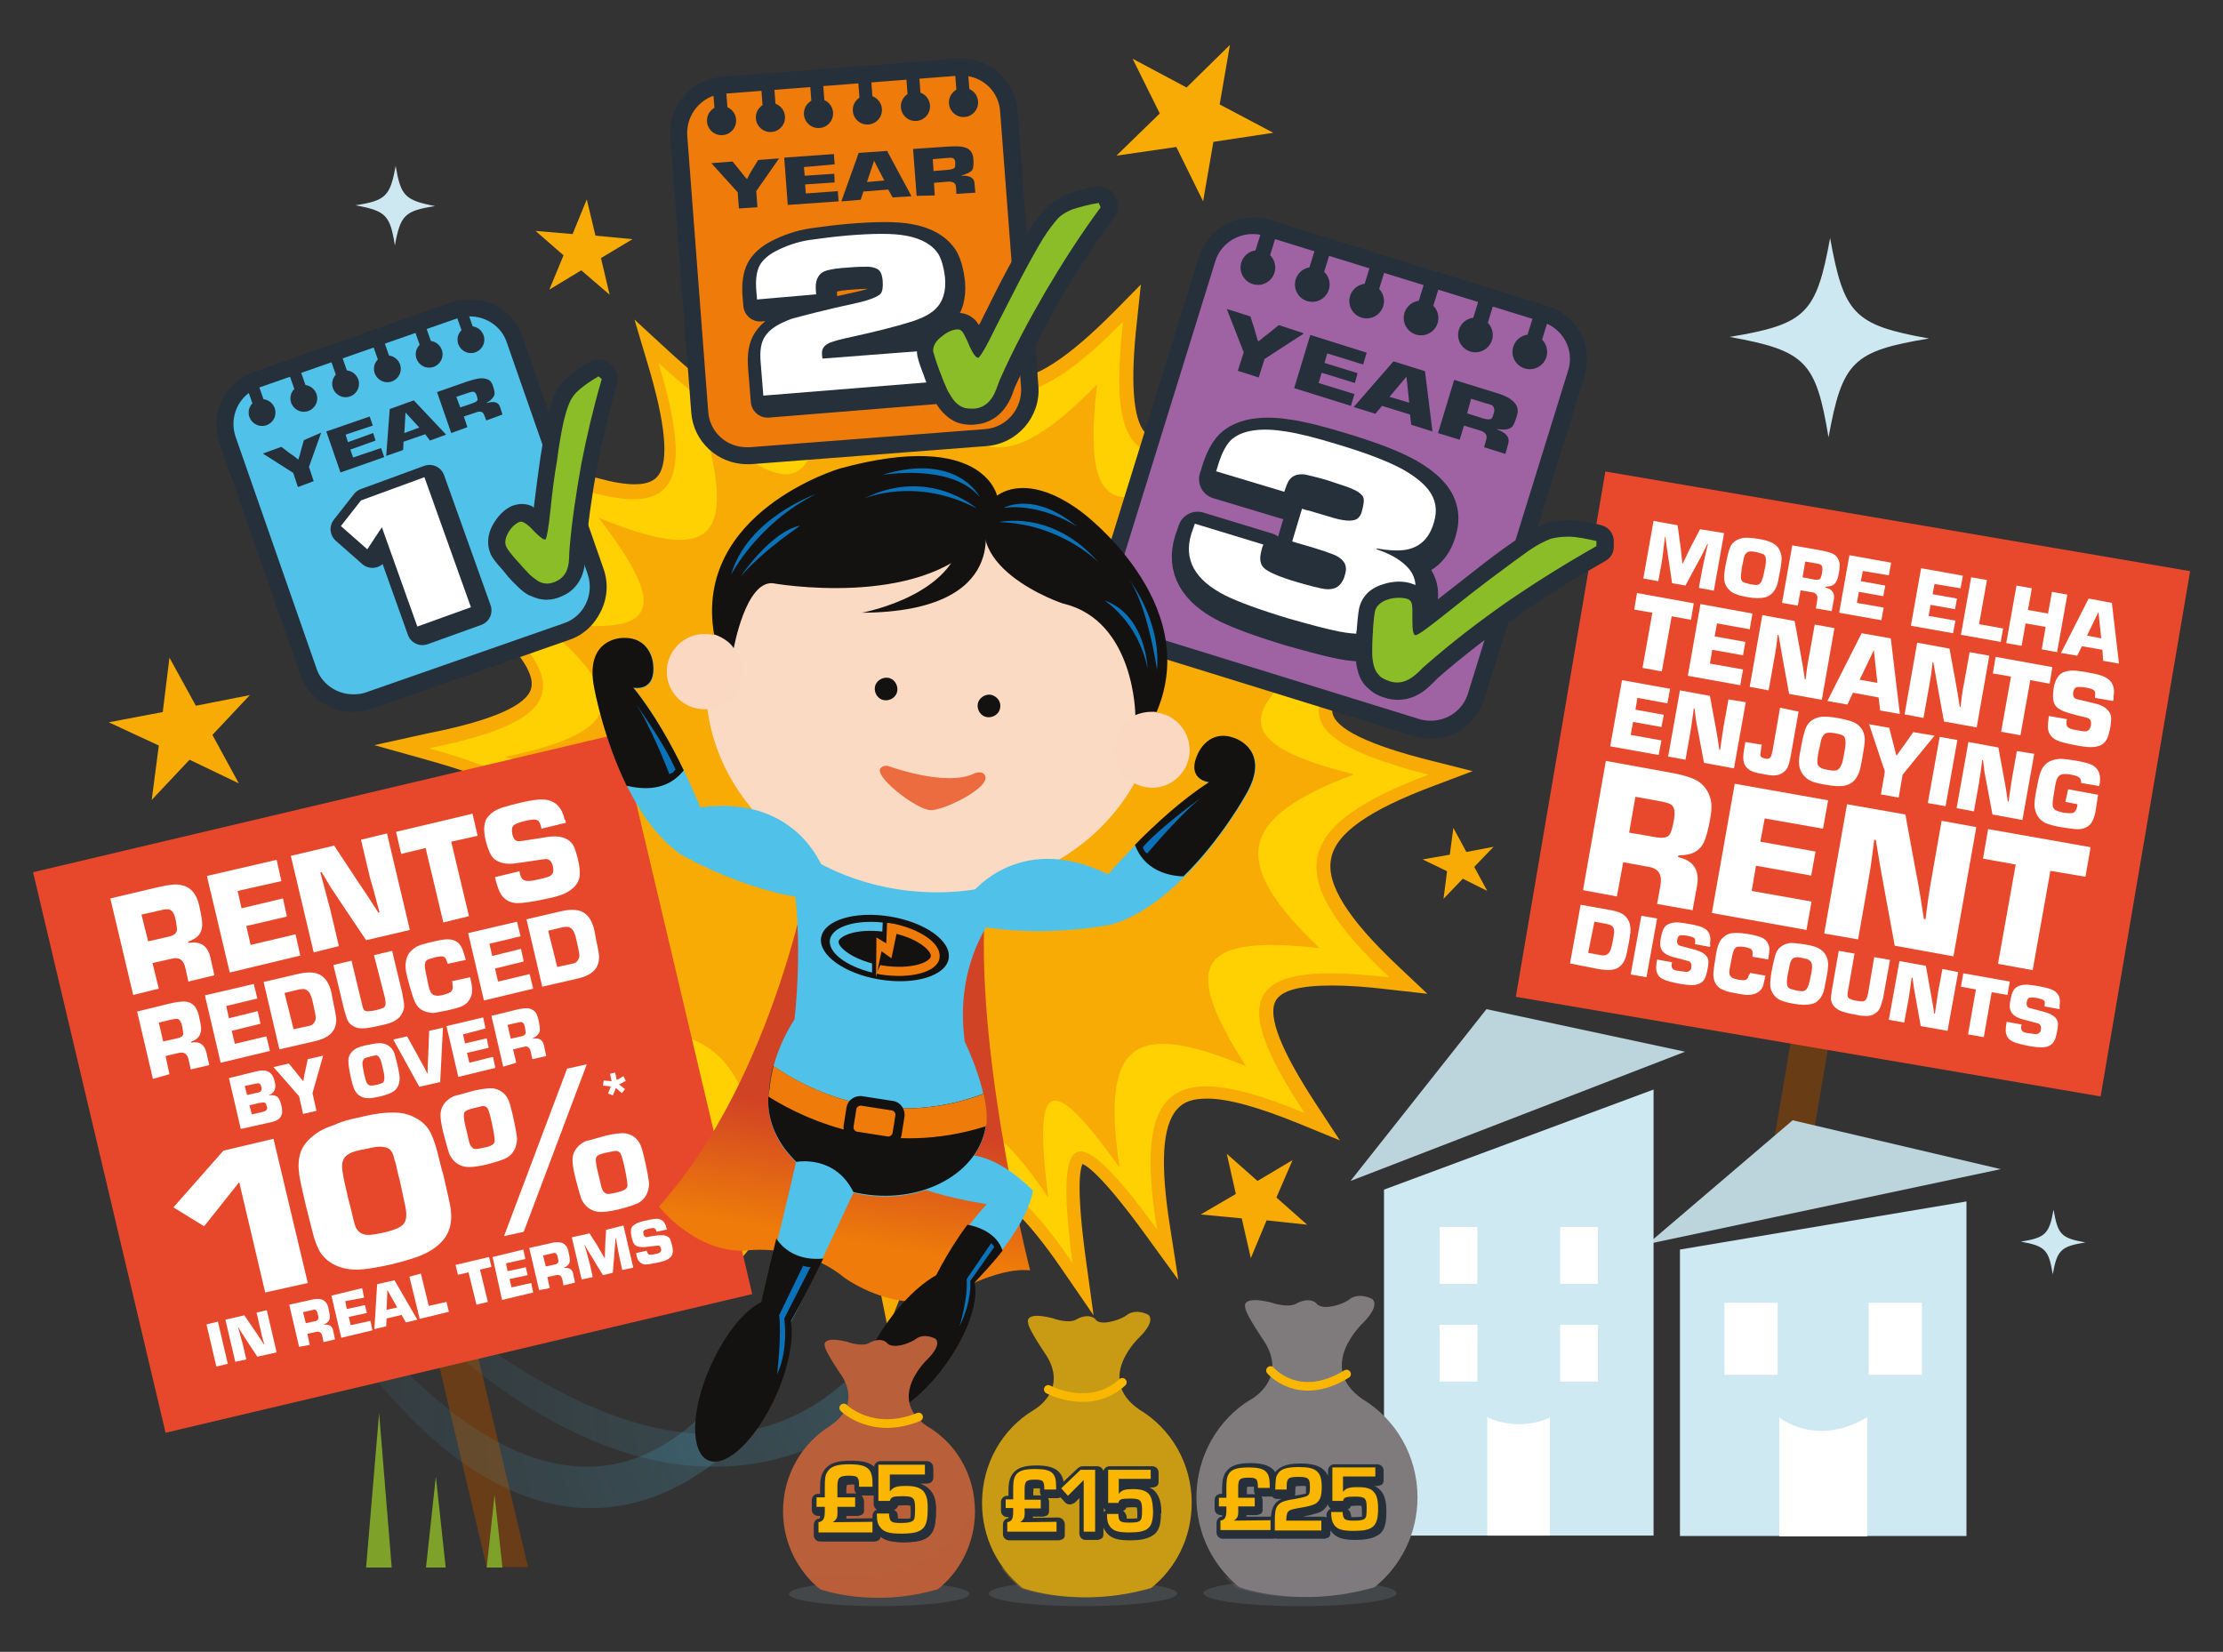 <?xml version="1.0" encoding="utf-8"?>
<!-- Generator: Adobe Illustrator 27.1.1, SVG Export Plug-In . SVG Version: 6.00 Build 0)  -->
<svg version="1.1" id="Layer_1" xmlns="http://www.w3.org/2000/svg" xmlns:xlink="http://www.w3.org/1999/xlink" x="0px" y="0px"
	 viewBox="0 0 564.1 419.2" style="enable-background:new 0 0 564.1 419.2;" xml:space="preserve">
<rect x="0" y="0" width="564.1" height="419.2" fill="#333333" stroke="none"/>
<style type="text/css">
	.st0{fill:#683D16;}
	.st1{fill:#E8482B;}
	.st2{fill:#FFFFFF;}
	.st3{fill:#683D17;}
	.st4{opacity:0.2;fill:url(#SVGID_1_);enable-background:new    ;}
	.st5{opacity:0.2;fill:url(#SVGID_00000148662716508623409860000013645391542564863153_);enable-background:new    ;}
	.st6{fill:#FFD102;}
	.st7{fill:#F7AB04;}
	.st8{fill:#CEE8F2;}
	.st9{fill:#50C1E8;}
	.st10{fill:#26303B;}
	.st11{fill:#26303B;stroke:#26303B;stroke-width:7.832;stroke-linejoin:round;stroke-miterlimit:10;}
	.st12{fill:#EE7B0A;}
	.st13{fill:#26303B;stroke:#26303B;stroke-width:8.58;stroke-linejoin:round;stroke-miterlimit:10;}
	.st14{fill:#9F63A3;}
	.st15{fill:#26303B;stroke:#26303B;stroke-width:10.078;stroke-linejoin:round;stroke-miterlimit:10;}
	.st16{fill:#8ABD27;}
	.st17{fill:#E7472B;}
	.st18{fill:#7EA12A;}
	.st19{fill:url(#SVGID_00000062876751705202244090000011695668703228490925_);}
	.st20{fill:#141210;}
	.st21{fill:#FBDAC4;}
	.st22{fill:#FAD8C2;}
	.st23{fill:#0A72B8;}
	.st24{fill:#EC6B3F;}
	.st25{fill:#BCD4DC;}
	.st26{fill:#CFE9F3;}
	.st27{opacity:0.23;fill:#808B94;}
	.st28{fill:#B95F39;}
	.st29{fill:#25303B;stroke:#25303B;stroke-width:2.324;stroke-linejoin:round;stroke-miterlimit:10;}
	.st30{fill:#25303B;}
	.st31{fill:#FAB600;}
	.st32{opacity:0.25;fill:#B95F39;}
	.st33{fill:#C99B14;}
	.st34{opacity:0.3;fill:#C99B14;}
	.st35{fill:#7F7B7D;}
	.st36{opacity:0.2;fill:#7F7B7D;}
	.st37{fill:none;stroke:#FAB700;stroke-width:2.189;stroke-linecap:round;stroke-miterlimit:10;}
</style>
<rect x="453.1" y="248.1" transform="matrix(0.986 0.168 -0.168 0.986 52.205 -73.141)" class="st0" width="9.6" height="47.1"/>
<rect x="394.8" y="131.4" transform="matrix(0.986 0.168 -0.168 0.986 40.169 -76.23)" class="st1" width="150.5" height="135.2"/>
<g>
	<path class="st2" d="M437.5,135.3l-2.6,14.6l-3.8-0.7l0.8-4.4c0.2-1.1,0.6-2.8,1.1-5.1l0.4-1.7l-0.1,0l-0.8,1.6l-0.8,1.6l-1.7,3.1
		l-2.3,4.3l-3.4-0.6l-0.7-4.8c-0.4-2.4-0.7-4.7-1-7l-0.1,0l-0.2,1.7c-0.3,2.5-0.5,4.2-0.7,5.2l-0.8,4.4l-3.8-0.7l2.6-14.6l6.1,1.1
		l0.6,4.4c0.2,1.3,0.4,3,0.6,5.3l0.1,0l0.6-1.2c0.6-1.2,1.1-2.4,1.7-3.5l2.1-4L437.5,135.3z"/>
	<path class="st2" d="M446.5,136.8c1.7,0.3,2.9,0.7,3.6,1.2c1.3,0.8,1.9,2.1,2,3.6c0,0.7-0.1,1.9-0.5,3.8c-0.3,1.6-0.5,2.7-0.7,3.2
		c-0.6,1.6-1.6,2.6-3,3c-0.5,0.1-1.2,0.2-1.9,0.2c-0.7,0-1.6-0.1-2.8-0.3c-1.1-0.2-2-0.4-2.6-0.7c-0.6-0.2-1.2-0.5-1.6-0.9
		c-1-0.9-1.5-2-1.5-3.4c0-0.6,0.1-1.5,0.3-2.7c0.5-2.5,0.9-4.2,1.3-5.1c0.6-1.2,1.7-1.9,3.3-2.2
		C443.3,136.4,444.7,136.5,446.5,136.8z M445.6,140.1c-0.9-0.2-1.5-0.2-1.8-0.1c-0.6,0.1-1.1,0.7-1.3,1.7c-0.1,0.5-0.3,1.3-0.5,2.4
		c-0.2,1.4-0.3,2.3-0.2,2.8c0.1,0.5,0.4,0.8,1,1c0.3,0.1,0.8,0.2,1.5,0.4c0.8,0.1,1.4,0.2,1.7,0.1c0.6-0.1,1-0.7,1.3-1.7
		c0.1-0.4,0.3-1.1,0.5-2.2c0.2-0.9,0.3-1.5,0.3-1.8c0.1-1-0.1-1.6-0.5-2C447.1,140.5,446.5,140.3,445.6,140.1z"/>
	<path class="st2" d="M452.2,153l2.6-14.6l7.4,1.3c1.5,0.3,2.6,0.6,3.2,1c0.8,0.5,1.2,1.3,1.4,2.2c0.1,0.5,0,1.2-0.1,2.1
		c-0.2,1.2-0.4,2-0.7,2.5c-0.4,0.8-1,1.2-1.9,1.3c-0.2,0-0.5,0.1-0.9,0.1l0,0.2c1.8,0.4,2.5,1.5,2.1,3.3l-0.5,2.7l-4-0.7l0.3-1.9
		c0.3-1.3-0.2-2.1-1.3-2.2l-2.9-0.5l-0.7,3.9L452.2,153z M457.4,146.5l3.1,0.6c0.8,0.1,1.3,0,1.5-0.4c0.1-0.3,0.3-0.8,0.4-1.7
		c0.1-0.8,0.1-1.3-0.3-1.6c-0.2-0.2-0.6-0.3-1.1-0.4l-2.9-0.5L457.4,146.5z"/>
	<path class="st2" d="M472.7,144.9l-0.5,2.6l6.2,1.1l-0.5,2.7l-6.2-1.1l-0.5,2.8l6.8,1.2l-0.6,3.2l-10.7-1.9l2.6-14.6l10.6,1.9
		l-0.6,3.2L472.7,144.9z"/>
	<path class="st2" d="M490.9,148.2l-0.5,2.6l6.2,1.1l-0.5,2.7l-6.2-1.1l-0.5,2.8l6.8,1.2l-0.6,3.2l-10.7-1.9l2.6-14.6l10.6,1.9
		l-0.6,3.2L490.9,148.2z"/>
	<path class="st2" d="M504.2,147.2l-2,11.2l6.1,1.1l-0.6,3.4l-10.1-1.8l2.6-14.6L504.2,147.2z"/>
	<path class="st2" d="M524.6,150.9l-2.6,14.6l-3.9-0.7l1-5.7l-5.1-0.9l-1,5.7l-3.9-0.7l2.6-14.6l3.9,0.7l-1,5.5l5.1,0.9l1-5.5
		L524.6,150.9z"/>
	<path class="st2" d="M533.5,164.9l-5.2-0.9l-1.2,2.4l-4.1-0.7l7-13.8l5.9,1.1l1.8,15.4l-4-0.7L533.5,164.9z M533.2,162l-0.7-6.7
		l-2.9,6L533.2,162z"/>
</g>
<g>
	<path class="st2" d="M424.2,156.4l-2.5,14l-4.9-0.9l2.5-14l-4.6-0.8l0.7-4.2l14.4,2.6l-0.7,4.2L424.2,156.4z"/>
	<path class="st2" d="M435.7,158.2l-0.6,3.3l7.8,1.4l-0.6,3.4l-7.8-1.4l-0.6,3.5l8.4,1.5l-0.7,4l-13.3-2.4l3.2-18.2l13.2,2.4l-0.7,4
		L435.7,158.2z"/>
	<path class="st2" d="M465.5,159.4l-3.2,18.2l-8.3-1.5l-1.5-8.2l-0.6-3.4l-0.3-1.7l-0.3-1.7l-0.2,0l-0.2,1.7
		c-0.2,1.8-0.5,3.5-0.8,5.1l-1.3,7.3l-4.8-0.9l3.2-18.2l8.2,1.5l1.5,8.2c0.4,2.2,0.8,4.4,1.1,6.6l0.2,0l0.2-1.7
		c0.2-1.8,0.5-3.4,0.8-4.9l1.3-7.3L465.5,159.4z"/>
	<path class="st2" d="M476.7,177l-6.5-1.2l-1.4,3l-5.1-0.9l8.7-17.2l7.4,1.3l2.3,19.2l-5-0.9L476.7,177z M476.4,173.3l-0.9-8.3
		l-3.6,7.5L476.4,173.3z"/>
	<path class="st2" d="M504.8,166.4l-3.2,18.2l-8.3-1.5l-1.5-8.2l-0.6-3.4l-0.3-1.7l-0.3-1.7l-0.2,0l-0.2,1.7
		c-0.2,1.8-0.5,3.5-0.8,5.1l-1.3,7.3l-4.8-0.9l3.2-18.2l8.2,1.5l1.5,8.2c0.4,2.2,0.8,4.4,1.1,6.6l0.2,0l0.2-1.7
		c0.2-1.8,0.5-3.4,0.8-4.9l1.3-7.3L504.8,166.4z"/>
	<path class="st2" d="M515.2,172.6l-2.5,14l-4.9-0.9l2.5-14l-4.6-0.8l0.7-4.2l14.4,2.6l-0.7,4.2L515.2,172.6z"/>
	<path class="st2" d="M536.2,177.9l-4.6-0.8c0.1-0.8,0.1-1.3,0-1.6c-0.2-0.4-0.9-0.8-2.2-1c-1.2-0.2-2-0.2-2.5-0.1
		c-0.4,0.2-0.7,0.6-0.8,1.3c-0.1,0.7,0,1.1,0.3,1.4c0.2,0.2,0.5,0.3,0.9,0.4l0.9,0.2c2,0.5,3.2,0.8,3.7,0.9c1.6,0.4,2.6,1.1,3.2,1.9
		c0.5,0.6,0.7,1.4,0.6,2.3c0,0.5-0.1,1.1-0.2,1.8c-0.3,1.5-0.6,2.6-1,3.2c-0.7,1.2-2,1.8-3.9,1.8c-0.8,0-1.9-0.1-3.5-0.4
		c-2.6-0.5-4.4-0.9-5.3-1.4c-1.2-0.6-1.9-1.5-2.1-2.8c-0.1-0.7,0-1.8,0.2-3.3l4.6,0.8c0,0.2-0.1,0.3-0.1,0.4c-0.1,0.8,0,1.4,0.4,1.7
		c0.3,0.2,0.7,0.4,1.1,0.5l1.7,0.3c0.9,0.2,1.4,0.2,1.7,0.2c0.5-0.1,0.8-0.3,1-0.7c0.1-0.2,0.2-0.5,0.3-0.9c0.1-0.8-0.1-1.4-0.6-1.7
		c-0.2-0.1-1.2-0.4-3.1-0.8c-1.5-0.4-2.5-0.7-3-0.9c-1.5-0.6-2.4-1.3-2.7-2.3c-0.3-0.8-0.3-2-0.1-3.5c0.2-1.2,0.5-2.1,0.9-2.7
		c0.4-0.7,0.8-1.1,1.4-1.4c0.9-0.4,1.9-0.6,3.2-0.5c1,0.1,2.2,0.2,3.4,0.5c1.9,0.3,3.3,0.7,4.1,1.1c1.9,0.9,2.7,2.6,2.2,5.1
		C536.4,177.2,536.3,177.5,536.2,177.9z"/>
</g>
<g>
	<path class="st2" d="M415.5,177.1l-0.5,3l7.2,1.3l-0.6,3.1l-7.2-1.3l-0.6,3.3l7.8,1.4l-0.7,3.7l-12.3-2.2l3-16.8l12.2,2.2l-0.7,3.7
		L415.5,177.1z"/>
	<path class="st2" d="M443,178.2l-3,16.8l-7.6-1.4l-1.4-7.5l-0.6-3.1l-0.2-1.6l-0.2-1.6l-0.2,0l-0.2,1.6c-0.2,1.7-0.5,3.2-0.7,4.7
		l-1.2,6.7l-4.4-0.8l3-16.8l7.6,1.4l1.4,7.6c0.4,2,0.7,4.1,1,6.1l0.2,0l0.2-1.5c0.2-1.6,0.5-3.1,0.7-4.6l1.2-6.7L443,178.2z"/>
	<path class="st2" d="M456.4,180.6l-2,11.3c-0.2,0.9-0.3,1.5-0.4,1.8c-0.4,1.5-1.2,2.4-2.6,2.9c-0.4,0.1-0.9,0.2-1.4,0.2
		c-0.5,0-1.3-0.1-2.3-0.3c-1.3-0.2-2.1-0.4-2.7-0.6c-0.5-0.2-1-0.4-1.3-0.7c-0.8-0.6-1.2-1.4-1.3-2.3c-0.1-0.7,0-1.9,0.3-3.5
		c0.1-0.3,0.1-0.7,0.2-1.1l4.2,0.7l-0.1,0.3c-0.2,1.3-0.3,2-0.3,2.3c0,0.3,0.2,0.5,0.5,0.7c0.2,0.1,0.4,0.1,0.7,0.2
		c0.5,0.1,0.9,0.1,1.1-0.1c0.3-0.2,0.5-0.5,0.6-1.1c0-0.1,0.1-0.4,0.2-0.8l1.9-10.9L456.4,180.6z"/>
	<path class="st2" d="M466.8,182.3c2,0.4,3.4,0.8,4.2,1.3c1.5,1,2.2,2.4,2.2,4.2c0,0.7-0.2,2.2-0.6,4.4c-0.3,1.8-0.6,3.1-0.8,3.7
		c-0.7,1.9-1.8,3-3.4,3.4c-0.6,0.2-1.3,0.2-2.2,0.2c-0.8,0-1.9-0.2-3.2-0.4c-1.3-0.2-2.3-0.5-3-0.7c-0.7-0.3-1.3-0.6-1.8-1.1
		c-1.1-1-1.7-2.3-1.7-3.9c0-0.7,0.1-1.7,0.4-3.1c0.5-2.9,1-4.9,1.5-5.9c0.7-1.4,1.9-2.2,3.8-2.5
		C463.1,181.8,464.7,181.9,466.8,182.3z M465.7,186.1c-1-0.2-1.7-0.2-2.1-0.1c-0.7,0.2-1.2,0.8-1.5,1.9c-0.1,0.6-0.3,1.5-0.6,2.7
		c-0.3,1.6-0.4,2.7-0.3,3.2c0.1,0.5,0.5,0.9,1.1,1.2c0.3,0.1,0.9,0.3,1.7,0.4c0.9,0.2,1.6,0.2,2,0.1c0.6-0.2,1.1-0.8,1.5-2
		c0.1-0.4,0.3-1.3,0.5-2.5c0.2-1,0.3-1.7,0.3-2.1c0.1-1.1-0.1-1.9-0.6-2.2C467.5,186.5,466.8,186.3,465.7,186.1z"/>
	<path class="st2" d="M490.9,186.7l-8.1,9.9l-1,5.8l-4.5-0.8l1-5.8l-4-12l5.1,0.9l0.9,3.5c0.3,1.2,0.6,2.4,0.9,3.5l0.1,0l0.5-0.7
		l0.5-0.7l1.1-1.5l2.1-3L490.9,186.7z"/>
	<path class="st2" d="M496.7,187.8l-3,16.8l-4.5-0.8l3-16.8L496.7,187.8z"/>
	<path class="st2" d="M516.2,191.3l-3,16.8l-7.6-1.4l-1.4-7.5l-0.6-3.1l-0.2-1.6l-0.2-1.6l-0.2,0l-0.2,1.6c-0.2,1.7-0.5,3.2-0.7,4.7
		l-1.2,6.7l-4.4-0.8l3-16.8l7.6,1.4l1.4,7.6c0.4,2,0.7,4.1,1,6.1l0.2,0l0.2-1.5c0.2-1.6,0.5-3.1,0.7-4.6l1.2-6.7L516.2,191.3z"/>
	<path class="st2" d="M524.8,200.3l7.6,1.4c-0.3,1.8-0.5,3.1-0.6,3.9c-0.2,1.2-0.5,2.2-0.9,2.9c-0.4,0.7-0.9,1.2-1.6,1.5
		c-0.8,0.4-1.7,0.5-2.8,0.4c-1-0.1-2.3-0.3-3.6-0.5c-1.8-0.3-3-0.7-3.8-1c-1.6-0.8-2.5-2.1-2.8-4c-0.1-0.8,0-1.8,0.2-3.1
		c0.4-2.1,0.7-3.8,1-4.9c0.5-1.9,1.4-3.2,2.9-3.8c1-0.4,2-0.6,3.1-0.5c0.9,0.1,1.9,0.2,3.1,0.4c2.1,0.4,3.5,0.7,4.2,1.1
		c1.4,0.7,2.1,1.9,2.1,3.5c0,0.5,0,1.1-0.2,1.9l-4.6-0.8c0-0.6-0.1-1-0.3-1.2c-0.3-0.4-1-0.7-2.2-0.9c-0.9-0.2-1.7-0.2-2.2-0.1
		c-0.9,0.1-1.4,0.8-1.7,2c-0.1,0.5-0.3,1.3-0.4,2.3c-0.4,2-0.5,3.2-0.4,3.8c0.1,0.4,0.3,0.7,0.7,1c0.4,0.2,1,0.4,1.8,0.6
		c1.3,0.2,2.2,0.2,2.6,0.1c0.6-0.2,0.9-0.8,1.1-1.7c0-0.1,0-0.3,0.1-0.5l-3.1-0.6L524.8,200.3z"/>
</g>
<g>
	<path class="st2" d="M401.7,225.9l5.8-32.8l16.5,3c3.4,0.6,5.8,1.4,7.1,2.3c1.7,1.2,2.7,2.9,3.1,5c0.2,1.2,0.1,2.8-0.3,4.8
		c-0.5,2.6-1,4.5-1.6,5.7c-0.9,1.7-2.3,2.7-4.3,3c-0.4,0.1-1.1,0.1-2.1,0.2l-0.1,0.4c4,0.9,5.6,3.4,4.8,7.5l-1.1,6l-9-1.6l0.8-4.4
		c0.6-3-0.4-4.6-2.9-5l-6.5-1.2l-1.6,8.7L401.7,225.9z M413.4,211.3l7,1.2c1.8,0.3,2.9,0,3.4-0.9c0.3-0.6,0.7-1.8,1-3.7
		c0.3-1.8,0.1-3-0.6-3.6c-0.4-0.4-1.3-0.6-2.6-0.9l-6.6-1.2L413.4,211.3z"/>
	<path class="st2" d="M447.8,207.7l-1.1,5.9l14,2.5l-1.1,6.1l-14-2.5l-1.1,6.4l15.2,2.7l-1.3,7.2l-24-4.3l5.8-32.8l23.7,4.2
		l-1.3,7.2L447.8,207.7z"/>
	<path class="st2" d="M501.5,209.9l-5.8,32.8l-14.9-2.7l-2.7-14.7l-1.1-6.1l-0.5-3l-0.5-3l-0.4-0.1l-0.4,3.1
		c-0.4,3.3-0.9,6.3-1.4,9.1l-2.3,13.1l-8.6-1.5l5.8-32.8l14.8,2.6l2.7,14.7c0.8,4,1.4,7.9,2,11.8l0.4,0.1l0.4-3
		c0.4-3.2,0.9-6.1,1.4-8.9l2.3-13.1L501.5,209.9z"/>
	<path class="st2" d="M520.3,221l-4.5,25.2l-8.8-1.6l4.5-25.2l-8.3-1.5l1.3-7.5l26,4.6l-1.3,7.5L520.3,221z"/>
</g>
<g>
	<path class="st2" d="M398.4,244.5l2.7-14.9l7.8,1.4c1.5,0.3,2.7,0.7,3.4,1.4c1.3,1.1,1.7,2.9,1.3,5.2l-0.3,1.8
		c-0.3,1.7-0.6,2.9-0.8,3.7c-0.4,1.1-1,1.9-1.9,2.5c-1,0.6-2.5,0.7-4.6,0.4L398.4,244.5z M403,241.8l3.2,0.6c0.5,0.1,0.9,0.1,1.2,0
		c0.6-0.2,1-0.6,1.3-1.3c0.2-0.6,0.4-1.4,0.6-2.5c0.2-0.8,0.2-1.6,0.3-2.1c0-0.8-0.2-1.3-0.7-1.6c-0.3-0.2-0.6-0.3-1.1-0.4l-3.2-0.6
		L403,241.8z"/>
	<path class="st2" d="M420.5,233.1l-2.7,14.9l-4-0.7l2.7-14.9L420.5,233.1z"/>
	<path class="st2" d="M433.9,240.3l-3.8-0.7c0.1-0.6,0.1-1,0-1.3c-0.2-0.4-0.8-0.6-1.8-0.8c-1-0.2-1.7-0.2-2-0.1
		c-0.4,0.1-0.6,0.5-0.7,1.1c-0.1,0.6,0,0.9,0.2,1.2c0.2,0.2,0.4,0.3,0.8,0.4l0.8,0.2c1.6,0.4,2.6,0.7,3,0.8c1.3,0.4,2.1,0.9,2.6,1.5
		c0.4,0.5,0.6,1.1,0.5,1.9c0,0.4-0.1,0.9-0.2,1.4c-0.2,1.2-0.5,2.1-0.8,2.6c-0.6,1-1.7,1.5-3.2,1.5c-0.6,0-1.6-0.1-2.9-0.3
		c-2.1-0.4-3.6-0.8-4.4-1.2c-1-0.5-1.5-1.2-1.7-2.3c-0.1-0.6,0-1.5,0.2-2.7l3.8,0.7c0,0.1,0,0.2-0.1,0.3c-0.1,0.7,0,1.1,0.3,1.4
		c0.2,0.2,0.5,0.3,0.9,0.4l1.4,0.2c0.7,0.1,1.2,0.2,1.4,0.1c0.4-0.1,0.6-0.3,0.8-0.5c0.1-0.2,0.2-0.4,0.2-0.7
		c0.1-0.7-0.1-1.1-0.5-1.4c-0.2-0.1-1-0.3-2.5-0.7c-1.2-0.3-2-0.5-2.5-0.7c-1.2-0.5-1.9-1.1-2.2-1.9c-0.3-0.7-0.3-1.6,0-2.9
		c0.2-1,0.4-1.7,0.7-2.2c0.3-0.5,0.7-0.9,1.2-1.1c0.7-0.3,1.6-0.5,2.6-0.4c0.8,0.1,1.8,0.2,2.8,0.4c1.6,0.3,2.7,0.6,3.3,0.9
		c1.6,0.7,2.2,2.1,1.8,4.2C434.1,239.7,434,240,433.9,240.3z"/>
	<path class="st2" d="M444.1,246.9l3.9,0.7c0,0.2-0.1,0.4-0.1,0.4c-0.2,1-0.4,1.7-0.5,2.2c-0.2,0.5-0.4,0.8-0.7,1.1
		c-0.4,0.4-0.8,0.7-1.4,0.9c-0.6,0.2-1.1,0.3-1.7,0.3c-0.5,0-1.5-0.1-2.9-0.4c-1.3-0.2-2.2-0.4-2.7-0.6c-0.5-0.2-1-0.4-1.4-0.6
		c-1.1-0.7-1.7-1.8-1.8-3.2c-0.1-0.8,0.2-2.8,0.7-5.8c0.2-1.3,0.6-2.4,1-3.1c0.3-0.5,0.8-1,1.4-1.4c0.6-0.4,1.3-0.6,2-0.6
		c0.6-0.1,1.3,0,2,0c0.6,0.1,1.3,0.2,2.1,0.3c1.5,0.3,2.6,0.6,3.2,0.9c1.1,0.6,1.7,1.5,1.8,2.8c0,0.5-0.1,1.5-0.3,2.7l-4-0.7
		c0-0.1,0-0.2,0-0.3c0.1-0.7,0-1.2-0.2-1.5c-0.3-0.3-0.9-0.5-2-0.7c-0.7-0.1-1.3-0.1-1.7,0c-0.4,0.1-0.7,0.5-0.9,1
		c-0.2,0.5-0.5,1.9-0.9,4.1c-0.2,0.9-0.2,1.5-0.1,1.9c0.1,0.5,0.5,0.8,1,1c0.3,0.1,0.7,0.2,1.1,0.3c1,0.2,1.7,0.2,2.1,0
		c0.4-0.2,0.6-0.6,0.7-1.3C444.1,247.3,444.1,247.1,444.1,246.9z"/>
	<path class="st2" d="M458.2,239.7c1.8,0.3,3,0.7,3.7,1.2c1.3,0.9,1.9,2.1,2,3.7c0,0.7-0.1,2-0.5,3.9c-0.3,1.6-0.5,2.7-0.7,3.3
		c-0.6,1.6-1.6,2.7-3,3c-0.5,0.1-1.2,0.2-1.9,0.2c-0.7,0-1.7-0.1-2.8-0.3c-1.1-0.2-2-0.4-2.7-0.7c-0.6-0.2-1.2-0.5-1.6-0.9
		c-1-0.9-1.5-2-1.5-3.5c0-0.6,0.1-1.5,0.3-2.8c0.5-2.6,0.9-4.3,1.3-5.2c0.6-1.2,1.7-2,3.4-2.3C455,239.3,456.3,239.4,458.2,239.7z
		 M457.3,243.1c-0.9-0.2-1.5-0.2-1.8-0.1c-0.6,0.1-1.1,0.7-1.3,1.7c-0.1,0.5-0.3,1.3-0.5,2.4c-0.3,1.4-0.3,2.4-0.2,2.9
		c0.1,0.5,0.4,0.8,1,1c0.3,0.1,0.8,0.2,1.5,0.4c0.8,0.1,1.4,0.2,1.7,0.1c0.6-0.2,1-0.7,1.3-1.7c0.1-0.4,0.3-1.1,0.5-2.2
		c0.2-0.9,0.3-1.5,0.3-1.8c0.1-1-0.1-1.7-0.6-2C458.9,243.4,458.2,243.3,457.3,243.1z"/>
	<path class="st2" d="M475.6,242.9l4,0.7l-1.7,9.4c0,0.1-0.1,0.6-0.4,1.5c-0.2,0.8-0.5,1.5-0.8,1.9c-0.3,0.4-0.8,0.8-1.4,1.1
		c-0.7,0.3-1.5,0.4-2.4,0.3c-0.6,0-1.2-0.1-2-0.3c-1.4-0.2-2.4-0.5-3.1-0.7c-0.7-0.2-1.3-0.5-1.7-0.8c-0.9-0.6-1.4-1.5-1.5-2.5
		c0-0.5,0.1-1.3,0.3-2.5l1.7-9.7l4,0.7l-1.7,9.7c-0.1,0.6-0.1,1,0,1.2c0.1,0.3,0.4,0.6,1,0.8c0.3,0.1,0.7,0.2,1.4,0.3
		c0.7,0.1,1.3,0.2,1.6,0.1c0.4-0.1,0.7-0.5,0.9-1.1c0.1-0.2,0.1-0.4,0.2-0.7L475.6,242.9z"/>
	<path class="st2" d="M496.9,246.7l-2.7,14.9l-6.8-1.2l-1.2-6.7l-0.5-2.8l-0.2-1.4l-0.2-1.4l-0.2,0l-0.2,1.4
		c-0.2,1.5-0.4,2.9-0.6,4.1l-1.1,5.9l-3.9-0.7l2.7-14.9l6.7,1.2l1.2,6.7c0.3,1.8,0.7,3.6,0.9,5.4l0.2,0l0.2-1.4
		c0.2-1.4,0.4-2.8,0.6-4l1.1-5.9L496.9,246.7z"/>
	<path class="st2" d="M505.4,251.8l-2,11.4l-4-0.7l2-11.4l-3.8-0.7l0.6-3.4l11.8,2.1l-0.6,3.4L505.4,251.8z"/>
	<path class="st2" d="M522.6,256.1l-3.8-0.7c0.1-0.6,0.1-1,0-1.3c-0.2-0.4-0.8-0.6-1.8-0.8c-1-0.2-1.7-0.2-2-0.1
		c-0.4,0.1-0.6,0.5-0.7,1.1c-0.1,0.6,0,0.9,0.2,1.2c0.2,0.2,0.4,0.3,0.8,0.4l0.8,0.2c1.6,0.4,2.6,0.7,3,0.8c1.3,0.4,2.1,0.9,2.6,1.5
		c0.4,0.5,0.6,1.1,0.5,1.9c0,0.4-0.1,0.9-0.2,1.4c-0.2,1.2-0.5,2.1-0.8,2.6c-0.6,1-1.7,1.5-3.2,1.5c-0.6,0-1.6-0.1-2.9-0.3
		c-2.1-0.4-3.6-0.8-4.4-1.2c-1-0.5-1.5-1.2-1.7-2.3c-0.1-0.6,0-1.5,0.2-2.7l3.8,0.7c0,0.1,0,0.2-0.1,0.3c-0.1,0.7,0,1.1,0.3,1.4
		c0.2,0.2,0.5,0.3,0.9,0.4l1.4,0.2c0.7,0.1,1.2,0.2,1.4,0.1c0.4-0.1,0.6-0.3,0.8-0.5c0.1-0.2,0.2-0.4,0.2-0.7
		c0.1-0.7-0.1-1.1-0.5-1.4c-0.2-0.1-1-0.3-2.5-0.7c-1.2-0.3-2-0.5-2.5-0.7c-1.2-0.5-1.9-1.1-2.2-1.9c-0.3-0.7-0.3-1.6,0-2.9
		c0.2-1,0.4-1.7,0.7-2.2c0.3-0.5,0.7-0.9,1.2-1.1c0.7-0.3,1.6-0.5,2.6-0.4c0.8,0.1,1.8,0.2,2.8,0.4c1.6,0.3,2.7,0.6,3.3,0.9
		c1.6,0.7,2.2,2.1,1.8,4.2C522.7,255.5,522.7,255.8,522.6,256.1z"/>
</g>
<polygon class="st3" points="134,397.7 115.5,319.9 105.7,322.2 123.5,397.7 "/>
<radialGradient id="SVGID_1_" cx="210.694" cy="447.693" r="140.247" gradientTransform="matrix(0.973 -0.233 0.233 0.973 -120.635 -23.759)" gradientUnits="userSpaceOnUse">
	<stop  offset="0" style="stop-color:#50C0E8"/>
	<stop  offset="1" style="stop-color:#4EC0E8;stop-opacity:0"/>
</radialGradient>
<path class="st4" d="M191.4,361.3c0,0-64.7,86.3-139.7-87.5c0,0,71.4,147.3,130.1,81.5L191.4,361.3z"/>
<radialGradient id="SVGID_00000134207815497116792930000012039045179135809161_" cx="247.929" cy="446.614" r="161.513" gradientTransform="matrix(0.973 -0.233 0.233 0.973 -120.635 -23.759)" gradientUnits="userSpaceOnUse">
	<stop  offset="0" style="stop-color:#50C0E8"/>
	<stop  offset="1" style="stop-color:#4EC0E8;stop-opacity:0"/>
</radialGradient>
<path style="opacity:0.2;fill:url(#SVGID_00000134207815497116792930000012039045179135809161_);enable-background:new    ;" d="
	M232.5,347.6c0,0-63.7,86.3-170.1-64.2c0,0,103.1,131.8,160.4,58.2L232.5,347.6z"/>
<g>
	<path class="st6" d="M224.6,326.2c-3.7-18.9-8.2-27.7-14.1-27.7c-5.2,0-12.4,6-22.8,18.9l-2.6,3.2l-0.3-4.1
		c-2.3-32.1-11.7-44.1-34.6-44.1c-5.1,0-11,0.6-17.8,1.8l-3.7,0.6l2.1-3.2c10.4-16.1,13.6-26.5,10.5-34c-3-7.5-12.6-12.8-31.1-16.9
		l-5.4-1.2l5.2-2c15.9-5.9,23.9-10.7,23.7-14.1c-0.1-3.4-8.5-7.5-24.9-12l-6.5-1.9l6.7-1.3c17.5-3.5,26.2-7.6,27.5-12.8
		c1.2-5.2-4.6-13-18.6-24.3l-4.7-3.8l6,0.9c7.4,1.1,13.1,1.7,17.6,1.7c6.4,0,10.3-1.1,11.4-3.5c1.9-3.8-2.3-12.2-12.8-25.6l-3.8-4.9
		l5.8,2.4c10.8,4.5,18.6,6.5,23.8,6.5c3.4,0,5.8-0.9,7.3-2.8c3.1-4.3,2.4-13.6-2.4-29.7l-1.7-5.7l4.4,4
		c11.3,10.3,18.8,15.1,23.6,15.1c1.9,0,4.7-0.7,6.6-6.5c1.6-4.8,2.3-12.3,2.3-23v-7.2l3.1,6.4c7.2,14.7,12.4,22.3,15.7,22.3
		c2.3,0,5.6-4.6,8.8-26.1l0.8-5.8l2.3,5.4c8,18.8,15.3,27.2,23.8,27.2c7.2,0,16.1-5.7,28-17.8l3.3-3.4l-0.5,4.8
		c-1.9,16.2-1,25.5,2.4,29.3c1.2,1.5,3,2.1,5.3,2.1c5.2,0,13.1-3.5,24.8-11.1l3.7-2.4l-1.2,4.3c-5.6,18.9-5.8,30.8-0.5,38.6
		c5.2,7.8,16.1,12.1,35.3,14.1l4.6,0.5l-3.8,2.5c-14.8,9.8-21.4,16.7-20.5,21.7c0.8,5,9.3,9.2,26.5,13.6l5.1,1.2l-5,1.9
		c-17.3,6.5-25.7,12.5-27.2,19.6c-1.5,7.2,4,16.1,17.7,29l3.6,3.4l-4.9-0.5c-5.8-0.6-10.6-1-14.6-1c-8.8,0-14,1.6-15.8,4.9
		c-2.5,4.6,0.8,13.5,10.5,28.1l3,4.5l-5-2.1c-10.8-4.5-18.8-6.6-24.4-6.6c-4,0-6.9,1.1-8.9,3.4c-3.9,4.7-4.6,14.4-2,30.9l1,6.7
		l-4-5.5c-11.5-15.8-16.2-19.1-18-19.1c-0.2,0-0.4,0-0.6,0.3c-1.9,2.2-1.8,11,0.3,26.2l0.9,6.8l-3.9-5.7
		c-9.7-14.3-17.1-20.9-23.1-20.9c-6.5,0-12.8,8-20,25.8l-2.1,5.1L224.6,326.2z"/>
	<path class="st7" d="M230.4,71.9c8,18.9,15.7,28.1,25.4,28.1c8,0,17.2-6.2,29.2-18.4c-2.6,22.7-0.2,33.3,9.3,33.3
		c5.7,0,14.1-3.8,25.6-11.4c-11.1,37.1-2.1,50.9,36.1,54.8c-30.3,20-28.6,29.3,6.5,38.3c-34.8,13.1-37.1,25.7-10,51.4
		c-5.7-0.6-10.7-1-14.8-1c-22.4,0-23.5,10-6.6,35.5c-10.7-4.5-19-6.8-25-6.8c-13.4,0-16.5,11.2-12.5,36.3
		c-9.5-13.1-15.9-19.8-19.4-19.8c-4.1,0-4.6,9.3-2,28.4c-9.8-14.4-17.5-21.7-24.5-21.7c-7.6,0-14.2,8.9-21.6,26.9
		c-3.8-19.5-8.5-29-15.8-29c-6,0-13.7,6.5-24.2,19.5c-2.4-32.2-11.8-45.5-36.3-45.5c-5.3,0-11.3,0.6-18.1,1.8
		c20.5-31.8,15.1-45.1-21.7-53.5c33.5-12.4,33.2-19.6-1.2-29.2c35.7-7.2,37.9-16.9,9.6-39.9c7.3,1.1,13.2,1.8,17.8,1.8
		c18.5,0,17.6-9.2,0-31.8c10.7,4.4,18.8,6.7,24.5,6.7c12.2,0,13.6-10.7,6.4-34.6c11.2,10.3,19.2,15.6,24.8,15.6
		c7.7,0,10.6-10.2,10.6-31.2c7.5,15.4,12.9,23.2,17.1,23.2C224.5,99.4,227.6,90.3,230.4,71.9 M229,59.8l-1.8,11.5
		c-1.3,9.2-2.8,15.8-4.4,20c-1.6,4.3-2.8,4.7-2.8,4.7s-1.5,0-4.7-4.5c-2.6-3.6-5.7-9.1-9.4-16.9l-6.2-13v14.4
		c0,10.5-0.7,17.8-2.3,22.5c-1.8,5.4-4,5.4-5.1,5.4c-4.4,0-11.9-5-22.5-14.7l-8.8-8.1l3.4,11.4c4.5,15,5.4,24.6,2.6,28.2
		c-0.7,0.9-2.1,2.2-5.9,2.2c-5.1,0-12.6-2.1-23.2-6.4l-11.5-4.8l7.7,9.8c13,16.6,13.5,22.1,12.6,23.8c-0.8,1.7-4.5,2.6-10,2.6
		c-4.4,0-10.1-0.5-17.3-1.7l-12-1.9l9.4,7.7c13.1,10.6,19.1,18.2,18,22.6c-1,4.4-10,8.3-26.2,11.5l-13.6,3l13.2,3.7
		c8.6,2.4,14.8,4.6,18.8,6.6c4.8,2.4,4.9,3.8,4.9,3.8s0,1.5-4.6,4.3c-3.8,2.4-9.7,5.1-18.1,8.2l-10.4,3.8l10.8,2.5
		c17.6,4,27.2,9.1,30,16c2.8,6.8-0.5,17.2-10.4,32.6l-4,6.3l7.5-1.3c6.7-1.1,12.5-1.8,17.5-1.8c22.1,0,30.7,11.1,33,42.5l0.6,8.3
		l5.3-6.4c9.8-12.1,17.1-18.2,21.6-18.2c4.9,0,8.9,8.6,12.4,26.3l2.2,10.8l4.1-10.2c6.8-16.7,12.9-24.8,18.5-24.8
		c5.3,0,12.4,6.6,21.7,20.2l7.9,11.5l-1.9-13.8c-2.5-18.1-1.6-23.2-0.9-24.6c1.3,0.5,5.5,3.5,16.3,18.4l8,11l-2.1-13.5
		c-2.5-15.8-2-25.4,1.7-29.7c1.7-2,4-2.8,7.7-2.8c5.4,0,13.2,2.2,23.7,6.5l10,4.1l-5.9-9c-9-13.7-12.5-22.5-10.4-26.4
		c1.5-2.7,6.2-3.9,14.3-3.9c3.9,0,8.7,0.3,14.4,1l9.8,1.1l-7.2-6.8c-13.1-12.3-18.6-21.2-17.2-27.6c1.2-6.3,9.5-12.2,26.1-18.4
		l9.8-3.7l-10.3-2.6c-16.1-4-24.7-8.2-25.3-12.3c-0.7-4,6-10.8,19.8-20l7.7-5.1l-9.1-0.9c-18.7-2-29.1-6.1-34-13.4
		c-5-7.4-4.7-18.9,0.7-37.2l2.6-8.6l-7.5,4.9c-11.2,7.3-19,10.8-23.8,10.8c-1.8,0-3-0.5-4-1.6c-3-3.4-3.7-12.9-2-28.1l1-9.4
		l-6.7,6.8c-11.7,11.8-20.2,17.4-26.9,17.4c-7.8,0-14.7-8.1-22.3-26.1L229,59.8L229,59.8z"/>
</g>
<path class="st7" d="M334.8,240.6c-30.8-3.4-35.4,3.8-18.6,30c-28.9-12-36.8-5.8-32.1,25.7c-17.6-24.6-22-22.8-18.1,7.6
	c-17.4-26-27.1-24.9-39.2,4.8c-5.8-30.8-14.1-32.7-33.9-8c-2.2-33.9-13.5-43.4-46-37.4c17.6-27.6,13.2-39.1-18-46
	c28.6-11,28.4-17.1-0.8-25.2c30.4-6.4,32.3-14.9,8.5-34.6c30.3,4.6,34-1.8,15.3-26.1c28.6,11.7,35.1,5.8,26.5-24.3
	c22.6,20.9,30,17.6,30.2-13.8c13.1,27.7,18.8,26.6,23.5-3.9c12.2,29.7,23.6,31.5,46.3,8.1c-3.7,31.4,3.4,36.1,29.5,18.8
	c-9.6,32.1-2.2,44,30.4,47.2c-25.9,17.5-24.6,25.6,5.3,33C314,207.7,311.9,218.6,334.8,240.6z"/>
<polygon class="st7" points="379,214.9 374.1,220 377.4,226.1 371.2,223 366.3,228.1 367.2,221.1 361,218.1 367.9,216.9 
	368.8,210.1 372.1,216.2 "/>
<polygon class="st7" points="148.9,50.6 151.1,59.8 160.5,60.7 152.5,65.5 154.7,74.8 147.5,68.6 139.4,73.5 143,64.8 135.9,58.6 
	145.3,59.4 "/>
<polygon class="st7" points="312.1,11.4 309.5,26.5 323.1,33.7 307.9,36 305.3,51.1 298.5,37.3 283.3,39.5 294.3,28.8 287.4,14.9 
	301.1,22.2 "/>
<polygon class="st7" points="311.3,292.8 319.1,299.7 328,294.4 323.9,303.9 331.7,310.8 321.4,309.7 317.4,319.3 315.1,309.2 
	304.7,308.2 313.6,303 "/>
<polygon class="st7" points="43,166.9 49.7,179.1 63.4,176.4 53.9,186.5 60.6,198.8 48.1,192.8 38.5,203 40.3,189.2 27.6,183.3 
	41.3,180.7 "/>
<path class="st8" d="M110.4,52.3c-7.7,1.2-8.8,2.3-10.2,10c-1.2-7.7-2.3-8.8-10-10.2c7.7-1.2,8.8-2.3,10.2-10
	C101.7,49.7,102.7,50.8,110.4,52.3z"/>
<path class="st8" d="M529.2,315.3c-6.2,1-7.2,1.9-8.3,8.1c-1-6.2-1.9-7.2-8.1-8.3c6.2-1,7.2-1.9,8.3-8.1
	C522.2,313.3,523,314.2,529.2,315.3z"/>
<path class="st8" d="M489.5,85.9c-19.3,3.2-22,5.8-25.5,25.1c-3.2-19.3-5.8-22-25.1-25.5c19.3-3.2,22-5.8,25.5-25.1
	C467.9,79.7,470.4,82.5,489.5,85.9z"/>
<g>
	<g>
		<path class="st9" d="M89.7,178.4c-5.1,0-9.7-3.2-11.4-8.1l-20.5-58.7c-1-3-0.9-6.3,0.5-9.2c1.3-2.9,3.8-5.1,6.8-6.1l50.1-17.5
			c1.2-0.4,2.6-0.7,3.9-0.7c5.1,0,9.7,3.2,11.4,8.1l20.5,58.7c2.2,6.3-1.1,13.2-7.4,15.3l-50.1,17.5
			C92.4,178.2,91.1,178.4,89.7,178.4z"/>
		<g>
			<path class="st10" d="M119.3,80.3c4.1,0,8,2.6,9.3,6.6l20.5,58.7c1.8,5.2-0.9,10.9-6.1,12.6l-50.1,17.5c-1,0.4-2.2,0.5-3.3,0.5
				c-4.1,0-8-2.6-9.3-6.6l-20.5-58.7c-1.8-5.2,0.9-10.9,6.1-12.6L116,80.8C117,80.4,118.1,80.3,119.3,80.3 M119.3,75.9L119.3,75.9
				c-1.6,0-3.2,0.3-4.7,0.8L64.4,94.4c-7.4,2.6-11.3,10.7-8.7,18.1l20.5,58.7c2,5.7,7.4,9.5,13.4,9.5c1.6,0,3.2-0.3,4.7-0.8
				l50.1-17.5c3.6-1.2,6.4-3.8,8.1-7.3s1.9-7.3,0.6-10.9l-20.5-58.7C130.7,79.7,125.3,75.9,119.3,75.9L119.3,75.9z"/>
		</g>
	</g>
	<g>
		<circle class="st10" cx="66.5" cy="104.7" r="3.4"/>
	</g>
	<rect x="63.5" y="98.1" transform="matrix(0.944 -0.331 0.331 0.944 -29.629 27.168)" class="st10" width="3" height="5.1"/>
	<g>
		<circle class="st10" cx="77.1" cy="101.1" r="3.4"/>
	</g>
	<rect x="74.1" y="94.4" transform="matrix(0.944 -0.331 0.331 0.944 -27.799 30.455)" class="st10" width="3" height="5.1"/>
	<g>
		<circle class="st10" cx="87.7" cy="97.4" r="3.4"/>
	</g>
	<rect x="84.6" y="90.6" transform="matrix(0.944 -0.331 0.331 0.944 -25.969 33.742)" class="st10" width="3" height="5.1"/>
	<g>
		<circle class="st10" cx="98.3" cy="93.6" r="3.4"/>
	</g>
	<rect x="95.3" y="86.9" transform="matrix(0.944 -0.331 0.331 0.944 -24.131 37.067)" class="st10" width="3" height="5.1"/>
	<g>
		<circle class="st10" cx="108.9" cy="89.9" r="3.4"/>
	</g>
	
		<rect x="105.9" y="83.2" transform="matrix(0.944 -0.331 0.331 0.944 -22.301 40.354)" class="st10" width="3" height="5.1"/>
	<g>
		<circle class="st10" cx="119.5" cy="86.2" r="3.4"/>
	</g>
	
		<rect x="116.5" y="79.4" transform="matrix(0.944 -0.331 0.331 0.944 -20.471 43.641)" class="st10" width="3" height="5.1"/>
	<path class="st10" d="M81.5,109.8l-3.1,8.7l1.2,3.6l-4,1.5l-1.2-3.6l-7.7-4.9l4.7-1.7l2.1,1.6c0.7,0.5,1.5,1,2.1,1.6h0.1l0.2-0.6
		l0.2-0.6l0.3-1.2l0.7-2.5L81.5,109.8z"/>
	<path class="st10" d="M87.7,110.3l0.6,1.9l6.4-2.3l0.6,1.9l-6.4,2.3l0.7,2l7.1-2.4l0.8,2.3l-11.1,3.9l-3.6-10.4l11-3.8l0.8,2.3
		L87.7,110.3z"/>
	<path class="st10" d="M107.9,110.2l-5.5,1.9l-0.1,2.1l-4.3,1.5l0.9-11.9l6.1-2.2l8.2,8.7l-4.1,1.5L107.9,110.2z M106.4,108.5
		l-3.5-3.8l-0.3,5.2L106.4,108.5z"/>
	<path class="st10" d="M114.5,109.9l-3.6-10.4l7.7-2.7c1.6-0.5,2.8-0.8,3.5-0.8c0.9,0,1.8,0.2,2.3,0.7c0.3,0.3,0.5,0.7,0.7,1.3
		c0.3,0.8,0.4,1.5,0.4,1.9c0,0.6-0.5,1.2-1.2,1.8c-0.2,0.1-0.4,0.3-0.8,0.5v0.1c1.9-0.6,3-0.2,3.4,1l0.6,1.9l-4.1,1.5l-0.5-1.3
		c-0.3-0.9-1-1.2-2.2-0.7l-3,1l0.9,2.7L114.5,109.9z M116.8,103.4l3.2-1.1c0.8-0.3,1.2-0.6,1.2-0.9c0-0.2-0.1-0.6-0.3-1.2
		c-0.2-0.5-0.5-0.8-0.9-0.8c-0.2,0-0.6,0.1-1.2,0.3l-3,1L116.8,103.4z"/>
	<g>
		<path class="st11" d="M109,121.9l11.8,33l-13.6,4.9l-9-25.2l-3.7,5.6l-6.7-5.9l5.1-6.5L109,121.9z"/>
	</g>
	<g>
		<path class="st2" d="M107.7,121.1l11.8,33l-13.6,4.9l-9-25.2l-3.7,5.6l-6.7-5.9l5.1-6.5L107.7,121.1z"/>
	</g>
</g>
<g>
	<g>
		<path class="st12" d="M189.5,115.5c-6.2,0-11.5-4.9-12-11.2l-5.3-69.8c-0.2-3.2,0.8-6.3,2.9-8.8c2.1-2.5,5-3.9,8.2-4.1l59.8-4.6
			c0.3,0,0.6,0,0.9,0c6.2,0,11.5,4.9,12,11.2l5.3,69.8c0.2,3.2-0.8,6.3-2.9,8.8c-2.1,2.5-5,3.9-8.2,4.1l-59.8,4.6
			C190.1,115.5,189.8,115.5,189.5,115.5z"/>
		<path class="st10" d="M244,19.2c5.2,0,9.5,3.9,9.8,9.2l5.3,69.8c0.4,5.5-3.7,10.3-9.1,10.7l-59.8,4.6c-0.2,0-0.5,0-0.7,0
			c-5.2,0-9.5-3.9-9.8-9.2l-5.3-69.8c-0.4-5.5,3.7-10.3,9.1-10.7l59.8-4.6C243.6,19.2,243.8,19.2,244,19.2 M244,14.9
			c-0.3,0-0.7,0-1,0l-59.8,4.6c-3.7,0.3-7.3,2.1-9.7,4.9c-2.5,2.9-3.6,6.5-3.4,10.4l5.3,69.8c0.5,7.4,6.7,13.2,14.2,13.2
			c0.3,0,0.7,0,1,0l59.8-4.6c7.8-0.6,13.7-7.5,13.1-15.2l-5.3-69.8C257.7,20.6,251.5,14.9,244,14.9L244,14.9z"/>
	</g>
	<g>
		<circle class="st10" cx="183.1" cy="30.6" r="3.7"/>
	</g>
	
		<rect x="181.2" y="23" transform="matrix(0.997 -7.537547e-02 7.537547e-02 0.997 -1.426 13.855)" class="st10" width="3.3" height="5.6"/>
	<g>
		<circle class="st10" cx="195.5" cy="29.8" r="3.7"/>
	</g>
	
		<rect x="193.4" y="22.1" transform="matrix(0.997 -7.537547e-02 7.537547e-02 0.997 -1.321 14.775)" class="st10" width="3.3" height="5.6"/>
	<g>
		<circle class="st10" cx="207.7" cy="28.8" r="3.7"/>
	</g>
	
		<rect x="205.8" y="21.2" transform="matrix(0.997 -7.537547e-02 7.537547e-02 0.997 -1.216 15.702)" class="st10" width="3.3" height="5.6"/>
	<g>
		<circle class="st10" cx="220.1" cy="27.9" r="3.7"/>
	</g>
	
		<rect x="218" y="20.2" transform="matrix(0.997 -7.537547e-02 7.537547e-02 0.997 -1.111 16.622)" class="st10" width="3.3" height="5.6"/>
	<g>
		<circle class="st10" cx="232.3" cy="27" r="3.7"/>
	</g>
	
		<rect x="230.2" y="19.3" transform="matrix(0.997 -7.537547e-02 7.537547e-02 0.997 -1.006 17.541)" class="st10" width="3.3" height="5.6"/>
	<g>
		<circle class="st10" cx="244.5" cy="26" r="3.7"/>
	</g>
	
		<rect x="242.6" y="18.4" transform="matrix(0.997 -7.537547e-02 7.537547e-02 0.997 -0.9 18.469)" class="st10" width="3.3" height="5.6"/>
	<path class="st10" d="M197.7,40.2l-5.8,8.3l0.3,4.1l-4.7,0.3l-0.3-4.1l-6.7-7.4l5.4-0.4l1.8,2.2c0.6,0.7,1.1,1.5,1.8,2.2h0.1
		l0.3-0.6l0.3-0.6l0.7-1.2l1.5-2.4L197.7,40.2z"/>
	<path class="st10" d="M204,42.4l0.2,2.2l7.5-0.5l0.1,2.2l-7.5,0.5l0.2,2.3l8.1-0.6l0.2,2.6l-12.9,0.9L199,40l12.6-0.9l0.2,2.6
		L204,42.4z"/>
	<path class="st10" d="M225.4,48.1l-6.3,0.5l-0.7,2.1l-4.9,0.4l4.4-12.3l7.2-0.5l6.2,11.5l-4.8,0.3L225.4,48.1z M224.4,45.8l-2.6-5
		l-1.8,5.4L224.4,45.8z"/>
	<path class="st10" d="M232.6,49.7l-0.9-11.9l8.8-0.6c1.9-0.1,3.1-0.1,3.9,0.1c1,0.2,1.8,0.7,2.2,1.5c0.2,0.4,0.4,0.9,0.4,1.7
		c0.1,0.9,0,1.7-0.1,2.2c-0.2,0.7-0.8,1.1-1.9,1.5c-0.2,0.1-0.6,0.2-1,0.3v0.1c2.2-0.1,3.3,0.6,3.3,2.1l0.2,2.2l-4.8,0.3l-0.1-1.6
		c0-1.1-0.7-1.6-2.1-1.5l-3.5,0.3l0.2,3.2L232.6,49.7z M236.9,43.4l3.7-0.3c0.9-0.1,1.5-0.3,1.7-0.6c0.1-0.2,0.1-0.7,0.1-1.3
		s-0.3-1-0.7-1.1c-0.2-0.1-0.7-0.1-1.5,0l-3.5,0.3L236.9,43.4z"/>
	<g>
		<path class="st13" d="M242.4,89.8l0.6,8l-48.2,3.9l-0.7-8.7c-0.2-2.7,0.1-4.8,1.1-6.3c1.2-1.9,3.5-3.3,6.8-4.5
			c2.9-0.8,8.6-2.3,16.9-4.1c3-0.7,4.9-1.5,5.6-2.2c0.5-0.5,0.7-1.6,0.6-3.1c-0.1-1.8-0.6-2.9-1.5-3.3c-0.8-0.4-1.9-0.6-3.2-0.5
			c-1.5,0-3.2,0.1-5.5,0.3c-2.3,0.2-3.8,0.5-4.7,0.9c-1.3,0.6-2.1,2-2.1,3.8c0,0.4,0,1,0.1,2l-15.3,1.3l-0.2-2.5
			c-0.2-2.5,0.1-4.6,0.8-6s2.2-2.8,4.4-3.9c2.4-1.2,5.1-2.2,8.3-2.7c2.9-0.4,5.9-0.8,9.2-1.1c7.1-0.6,12.1-0.6,15.2,0
			c4.1,0.7,6.9,2.4,8.4,4.8c0.8,1.5,1.3,3.3,1.6,5.8c0.3,3.5-0.5,6.2-2.4,8c-1.3,1.3-3.6,2.5-6.7,3.4c-3.1,1-8.6,2.4-16.4,4.1
			c-2.7,0.6-4.4,1.2-5,1.9c-0.6,0.6-0.8,1.3-0.7,2.4l0.1,0.8L242.4,89.8z"/>
	</g>
	<g>
		<path class="st2" d="M241.3,88.5l0.6,8l-48.2,3.9l-0.7-8.7c-0.2-2.7,0.1-4.8,1.1-6.3c1.2-1.9,3.5-3.3,6.8-4.5
			c2.9-0.8,8.6-2.3,16.9-4.1c3-0.7,4.9-1.5,5.6-2.2c0.5-0.5,0.7-1.6,0.6-3.1c-0.1-1.8-0.6-2.9-1.5-3.3c-0.8-0.4-1.9-0.6-3.2-0.5
			c-1.5,0-3.2,0.1-5.5,0.3c-2.3,0.2-3.8,0.5-4.7,0.9c-1.3,0.6-2.1,2-2.1,3.8c0,0.4,0,1,0.1,2L192.1,76l-0.2-2.5
			c-0.2-2.5,0.1-4.6,0.8-6s2.2-2.8,4.4-3.9c2.4-1.2,5.1-2.2,8.3-2.7c2.9-0.4,5.9-0.8,9.2-1.1c7.1-0.6,12.1-0.6,15.2,0
			c4.1,0.7,6.9,2.4,8.4,4.8c0.8,1.5,1.3,3.3,1.6,5.8c0.3,3.5-0.5,6.2-2.4,8c-1.3,1.3-3.6,2.5-6.7,3.4c-3.1,1-8.6,2.4-16.4,4.1
			c-2.7,0.6-4.4,1.2-5,1.9c-0.6,0.6-0.8,1.3-0.7,2.4l0.1,0.8L241.3,88.5z"/>
	</g>
</g>
<g>
	<g>
		<path class="st14" d="M363.1,185.2c-1.2,0-2.4-0.2-3.5-0.5l-70.7-21.9c-3.1-0.9-5.6-3-7.2-5.9c-1.6-2.9-1.8-6.1-0.8-9.2l25.4-81.9
			c1.6-5.1,6.2-8.5,11.5-8.5c1.2,0,2.4,0.2,3.5,0.5l70.7,21.9c6.3,2,10,8.7,8,15.1l-25.4,81.9C373.1,181.8,368.4,185.2,363.1,185.2z
			"/>
		<path class="st10" d="M317.8,59.4c0.9,0,2,0.1,2.9,0.4l70.7,21.9c5.3,1.7,8.2,7.2,6.5,12.4l-25.4,81.9c-1.3,4.3-5.3,6.9-9.4,6.9
			c-0.9,0-2-0.1-2.9-0.4l-70.7-21.9c-5.3-1.7-8.2-7.2-6.5-12.4l25.4-81.9C309.6,62.2,313.6,59.4,317.8,59.4 M317.8,55.2L317.8,55.2
			c-6.2,0-11.7,4-13.6,10.1l-25.4,81.9c-2.3,7.5,1.9,15.4,9.3,17.7l70.7,21.9c1.3,0.4,2.8,0.6,4.3,0.6c6.2,0,11.7-4,13.6-10.1
			l25.4-81.9c2.3-7.5-1.9-15.4-9.3-17.7l-70.7-21.9C320.6,55.4,319.3,55.2,317.8,55.2L317.8,55.2z"/>
	</g>
	<g>
		<circle class="st10" cx="319.2" cy="67.9" r="4.4"/>
	</g>
	
		<rect x="317.7" y="60.4" transform="matrix(0.296 -0.955 0.955 0.296 166.432 350.476)" class="st10" width="6.5" height="3.9"/>
	<g>
		<circle class="st10" cx="333" cy="72.2" r="4.4"/>
	</g>
	
		<rect x="331.3" y="64.7" transform="matrix(0.296 -0.955 0.955 0.296 171.965 366.574)" class="st10" width="6.5" height="3.9"/>
	<g>
		<circle class="st10" cx="346.8" cy="76.4" r="4.4"/>
	</g>
	<rect x="345.3" y="69" transform="matrix(0.296 -0.955 0.955 0.296 177.692 382.95)" class="st10" width="6.5" height="3.9"/>
	<g>
		<circle class="st10" cx="360.6" cy="80.7" r="4.4"/>
	</g>
	
		<rect x="359.1" y="73.2" transform="matrix(0.296 -0.955 0.955 0.296 183.346 399.13)" class="st10" width="6.5" height="3.9"/>
	<g>
		<circle class="st10" cx="374.4" cy="85" r="4.4"/>
	</g>
	
		<rect x="372.9" y="77.5" transform="matrix(0.296 -0.955 0.955 0.296 188.999 415.31)" class="st10" width="6.5" height="3.9"/>
	<g>
		<circle class="st10" cx="388.2" cy="89.3" r="4.4"/>
	</g>
	
		<rect x="386.7" y="81.8" transform="matrix(0.296 -0.955 0.955 0.296 194.573 431.524)" class="st10" width="6.5" height="3.9"/>
	<path class="st10" d="M330.9,84.6l-10,6.5l-1.5,4.7l-5.3-1.7l1.5-4.7l-4.3-11l6,1.9l1,3.1c0.3,1.1,0.6,2.2,0.9,3.1l0.2,0.1l0.6-0.5
		l0.6-0.5l1.3-1l2.6-2.1L330.9,84.6z"/>
	<path class="st10" d="M336.8,89.7l-0.7,2.4l8.4,2.6l-0.7,2.5l-8.4-2.6l-0.8,2.6l9.1,2.8l-0.9,3l-14.4-4.5l4.1-13.5l14.3,4.5l-0.9,3
		L336.8,89.7z"/>
	<path class="st10" d="M357.8,105.2l-7.1-2.2l-1.7,2l-5.5-1.7l10.1-11.6l8,2.5l1.9,15.3l-5.4-1.7L357.8,105.2z M357.6,102.2
		l-0.7-6.6l-4.3,5.1L357.6,102.2z"/>
	<path class="st10" d="M364.9,109.9l4.1-13.5l10,3.1c2.1,0.6,3.5,1.2,4.3,1.8c1,0.7,1.7,1.6,1.8,2.5c0.1,0.5,0,1.2-0.3,2.1
		c-0.3,1-0.7,1.9-1,2.3c-0.5,0.6-1.5,0.9-2.7,0.8c-0.3,0-0.7-0.1-1.2-0.1v0.1c2.4,0.8,3.3,2.1,2.8,3.7l-0.7,2.5l-5.4-1.7l0.5-1.8
		c0.4-1.2-0.1-2.1-1.7-2.5l-3.9-1.2l-1.1,3.6L364.9,109.9z M372.3,104.9l4.1,1.3c1,0.3,1.8,0.3,2.1,0c0.2-0.2,0.4-0.7,0.6-1.5
		c0.2-0.7,0.1-1.2-0.3-1.7c-0.2-0.2-0.7-0.4-1.6-0.6l-3.9-1.2L372.3,104.9z"/>
	<g>
		<path class="st15" d="M328.6,139.4l2.5-8.3c0.9,0.3,1.6,0.5,1.8,0.5c3.1,0.9,5.3,1.6,6.4,1.9c3.2,0.9,5.3,0.8,6.1-0.1
			c0.4-0.4,0.7-0.9,0.9-1.7c0.5-1.8,0.6-3,0.3-3.6c-0.4-0.8-1.6-1.6-3.4-2.3c-1-0.4-3-1-5.6-1.9s-4.6-1.2-5.8-1.5
			c-2.1-0.2-3.5,0.4-4.3,2c-0.2,0.4-0.5,1.2-0.9,2.4l-17.3-5.2c0.3-0.8,0.4-1.3,0.5-1.6c1-3.3,2.3-5.6,3.7-6.7
			c2.8-2.2,7.4-2.8,13.5-1.8c3.3,0.5,7.7,1.6,13.2,3.3c7.7,2.3,13.2,4.5,16.6,6.4c4.6,2.6,7.3,5.4,8,8.4c0.4,1.6,0.3,3.2-0.3,5.2
			c-1.2,4-3.7,6.3-7.6,6.8c-1.7,0.2-3.9,0.1-6.8-0.4l-0.1,0.2c3.1,1,5.4,2.3,7.1,3.8c1.5,1.3,2.4,2.8,2.7,4.5c0.2,1.3,0.1,3-0.5,5
			c-1.3,4.4-4.1,6.9-8.6,7.8c-3.1,0.5-6.4,0.5-10-0.2c-3.6-0.7-7.9-1.9-12.9-3.3c-7.6-2.3-13-4.3-16.2-5.9
			c-7.7-3.9-10.6-9.1-8.6-15.6c0.2-0.6,0.5-1.5,0.9-2.6l17.4,5.3c-0.3,0.6-0.4,1.1-0.5,1.5c-0.5,1.9-0.4,3.3,0.5,4.3
			c1,1.1,4,2.4,8.8,3.8c3.1,0.9,5.4,1.5,6.9,1.7c2.1,0.2,3.5-0.4,4.4-2.1c0.3-0.5,0.5-1.1,0.7-1.9c0.5-1.9-0.2-3.3-2.2-4.4
			c-0.9-0.5-4.3-1.7-10-3.3L328.6,139.4z"/>
	</g>
	<g>
		<path class="st2" d="M327.9,137.4l2.5-8.3c0.9,0.3,1.6,0.5,1.8,0.5c3.1,0.9,5.3,1.6,6.4,1.9c3.2,0.9,5.3,0.8,6.1-0.1
			c0.4-0.4,0.7-0.9,0.9-1.7c0.5-1.8,0.6-3,0.3-3.6c-0.4-0.8-1.6-1.6-3.4-2.3c-1-0.4-3-1-5.6-1.9c-2.7-0.8-4.6-1.2-5.8-1.5
			c-2.1-0.2-3.5,0.4-4.3,2c-0.2,0.4-0.5,1.2-0.9,2.4l-17.3-5.2c0.3-0.8,0.4-1.3,0.5-1.6c1-3.3,2.3-5.6,3.7-6.7
			c2.8-2.2,7.4-2.8,13.5-1.8c3.3,0.5,7.7,1.6,13.2,3.3c7.7,2.3,13.2,4.5,16.6,6.4c4.6,2.6,7.3,5.4,8,8.4c0.4,1.6,0.3,3.2-0.3,5.2
			c-1.2,4-3.7,6.3-7.6,6.8c-1.7,0.2-3.9,0.1-6.8-0.4l-0.1,0.2c3.1,1,5.4,2.3,7.1,3.8c1.5,1.3,2.4,2.8,2.7,4.5c0.2,1.3,0.1,3-0.5,5
			c-1.3,4.4-4.1,6.9-8.6,7.8c-3.1,0.5-6.4,0.5-10-0.2c-3.6-0.7-7.9-1.9-12.9-3.3c-7.6-2.3-13-4.3-16.2-5.9
			c-7.7-3.9-10.6-9.1-8.6-15.6c0.2-0.6,0.5-1.5,0.9-2.6l17.4,5.3c-0.3,0.6-0.4,1.1-0.5,1.5c-0.5,1.9-0.4,3.3,0.5,4.3
			c1,1.1,4,2.4,8.8,3.8c3.1,0.9,5.4,1.5,6.9,1.7c2.1,0.2,3.5-0.4,4.4-2.1c0.3-0.5,0.5-1.1,0.7-1.9c0.5-1.9-0.2-3.3-2.2-4.4
			c-0.9-0.5-4.3-1.7-10-3.3L327.9,137.4z"/>
	</g>
</g>
<g>
	<path class="st16" d="M138.9,150.2c-1,0-2.2-0.3-3.2-0.9c-0.8-0.5-1.7-1.1-2.6-2.1c-0.8-0.8-1.9-2-3.2-3.5
		c-0.1-0.1-0.2-0.2-0.3-0.4c-2.1-2.4-2.6-3.2-2.8-3.7c-0.5-1.1-0.8-3,0.5-5.5c0.9-1.8,2.3-3,3.8-3.7c0.5-0.2,1-0.3,1.6-0.3
		c0.4,0,0.7,0.1,1.1,0.2c0.6,0.2,1.3,0.7,2.2,1.5c0.4,0.3,0.8,0.8,1.3,1.3c0.2-1,0.3-2.4,0.6-4.4c0.5-4.8,1.1-8.8,1.6-12
		c0.7-4.7,1.2-8,1.8-10.2c0.5-2.3,1-4,1.8-5.5c0.6-1.3,1.7-2.7,3-3.8c1.2-1.1,2.9-2.3,5.1-3.4c0.3-0.2,0.7-0.3,1-0.3
		c0.5,0,1,0.2,1.5,0.6l0.8,0.7c0.6,0.5,0.8,1.3,0.6,2.2c-2.1,7.1-3.8,14.3-5.2,21.4c-1.3,7.2-2.4,14.4-3,21.5c0,0.5-0.1,1.1-0.1,2.1
		c-0.1,4.6-2.5,6.6-4.5,7.6C141.1,149.9,139.9,150.2,138.9,150.2L138.9,150.2z"/>
	<path class="st10" d="M151.9,95.5l0.8,0.7c-2.1,7.2-3.8,14.4-5.2,21.6c-1.3,7.3-2.4,14.5-3,21.8c0,0.5-0.1,1.2-0.1,2.2
		c-0.1,2.8-1.1,4.7-3.2,5.7c-0.8,0.4-1.7,0.6-2.4,0.6l0,0c-0.7,0-1.5-0.2-2.2-0.6c-0.6-0.4-1.3-0.9-2.2-1.7
		c-0.7-0.7-1.8-1.9-3.1-3.4c-0.1-0.1-0.2-0.2-0.3-0.3c-1.5-1.7-2.3-2.8-2.5-3.3c-0.5-1-0.3-2.2,0.4-3.5c0.7-1.3,1.7-2.3,2.8-2.8
		c0.2-0.1,0.4-0.1,0.6-0.1c0.1,0,0.3,0,0.4,0.1c0.3,0.1,0.8,0.4,1.5,1c0.4,0.3,0.8,0.8,1.5,1.5c1.2,1.2,2.1,1.9,2.5,1.9
		c0.1,0,0.1,0,0.2,0c0.3-0.2,0.8-2.7,1.3-7.7c0.5-4.8,1-8.7,1.6-12c0.6-4.6,1.2-7.9,1.7-10.1c0.5-2.1,1-3.8,1.6-5.1
		c0.5-1.1,1.3-2.2,2.5-3.2C148.4,97.7,150,96.6,151.9,95.5 M151.9,91.2c-0.7,0-1.5,0.2-2.1,0.5c-2.3,1.2-4,2.5-5.5,3.7
		c-1.6,1.5-2.7,2.9-3.5,4.6c-0.7,1.6-1.3,3.5-1.9,5.9c-0.5,2.3-1,5.6-1.8,10.4c-0.5,3.3-1,7.4-1.6,12.1c0,0.1,0,0.3,0,0.4
		c-0.4-0.3-0.8-0.5-1.2-0.6c-0.6-0.2-1.2-0.3-1.9-0.3c-0.8,0-1.7,0.2-2.5,0.5c-2,0.9-3.5,2.5-4.8,4.7c-1.8,3.3-1.3,5.8-0.6,7.5
		c0.3,0.7,1,1.8,3.1,4.1c0.1,0.2,0.3,0.3,0.4,0.5c1.3,1.7,2.5,2.8,3.3,3.6c1,1,2,1.8,3,2.3h0.1c1.5,0.7,2.8,1.1,4.3,1.1
		c1.3,0,2.7-0.3,4.1-1c2.1-0.9,5.5-3.4,5.7-9.4c0-1,0-1.7,0.1-1.9c0.6-7.1,1.6-14.2,2.9-21.3c1.3-7.1,3.1-14.2,5.1-21.3
		c0.4-1.6,0-3.2-1.1-4.4l-0.8-0.7C154.1,91.7,153.1,91.2,151.9,91.2L151.9,91.2z"/>
</g>
<g>
	<path class="st16" d="M246.3,105.9c-0.9,0-1.9-0.1-2.6-0.4c-1-0.4-2.1-1.1-3-2.1c-0.7-0.8-1.3-1.9-2-3.1c-0.6-1.1-1.2-2.8-2.1-5.1
		c-0.1-0.2-0.1-0.3-0.2-0.5c-1.2-3.3-1.6-4.5-1.6-5.1c-0.2-2,0.7-3.8,2.6-5.5c1.7-1.5,3.5-2.4,5.4-2.5c0.1,0,0.3,0,0.4,0
		c0.8,0,1.7,0.3,2.3,0.8c0.5,0.4,1,1.1,1.7,2.4c0.3,0.6,0.6,1.3,1,2.3c0,0.1,0.1,0.2,0.1,0.3c0.6-1,1.5-2.7,2.6-5.1
		c2.5-4.9,4.6-9.1,6.3-12.4c2.5-4.8,4.5-8.2,5.8-10.4c1.5-2.3,2.7-3.9,3.9-5.2c1.1-1.1,2.7-2.2,4.7-3c1.8-0.7,4-1.3,6.7-1.8
		c0.1,0,0.2,0,0.3,0c0.8,0,1.6,0.4,1.9,1.1l0.5,1.1c0.3,0.7,0.3,1.6-0.2,2.2c-5,6.8-9.6,14-13.9,21.3c-4.3,7.3-8.1,14.7-11.5,22.2
		c-0.2,0.5-0.5,1.2-0.8,2.2c-1.9,4.8-5.1,6-7.5,6.3C247,105.9,246.6,105.9,246.3,105.9z"/>
	<path class="st10" d="M278.8,51.5l0.5,1.1c-5.1,6.9-9.7,14.1-14,21.4c-4.3,7.4-8.2,14.7-11.6,22.4c-0.2,0.5-0.5,1.3-0.9,2.4
		c-1.1,3-3,4.7-5.6,4.9c-0.3,0-0.6,0-0.9,0c-0.7,0-1.3-0.1-1.9-0.3c-0.7-0.3-1.5-0.8-2.2-1.6c-0.5-0.6-1.1-1.6-1.7-2.6
		c-0.5-1.1-1.2-2.7-2-4.9c-0.1-0.1-0.1-0.3-0.2-0.5c-0.9-2.4-1.3-3.9-1.5-4.6c-0.1-1.2,0.5-2.5,1.9-3.6c1.3-1.1,2.7-1.9,4.1-2
		c0.1,0,0.1,0,0.2,0c0.4,0,0.7,0.1,0.9,0.3c0.3,0.2,0.7,0.8,1.1,1.7c0.3,0.5,0.6,1.2,1,2.2c0.9,2,1.7,3,2.2,3l0,0
		c0.4,0,2-2.6,4.5-7.8c2.5-4.9,4.6-9,6.3-12.3c2.5-4.7,4.4-8.1,5.7-10.2c1.3-2.1,2.6-3.7,3.6-4.9c0.9-1,2.3-1.9,3.9-2.5
		C274.2,52.5,276.2,51.9,278.8,51.5 M278.8,47.3c-0.2,0-0.4,0-0.7,0.1c-2.9,0.5-5.3,1.1-7.2,1.9c-2.2,0.9-3.9,2.1-5.3,3.4
		c-1.3,1.3-2.8,3.2-4.3,5.6c-1.3,2.2-3.3,5.6-5.9,10.5c-1.8,3.3-3.9,7.6-6.3,12.4c-0.2,0.5-0.5,0.9-0.7,1.3c-0.5-0.8-1-1.5-1.7-1.9
		c-1-0.8-2.3-1.2-3.6-1.2c-0.2,0-0.4,0-0.6,0c-2.3,0.2-4.6,1.2-6.5,3c-3,2.7-3.4,5.4-3.3,7.3c0.1,0.9,0.4,2.2,1.7,5.5
		c0.1,0.2,0.1,0.4,0.2,0.6c0.8,2.3,1.6,3.9,2.2,5.2c0.7,1.5,1.5,2.6,2.3,3.5c0,0,0,0,0.1,0.1c1.1,1.2,2.5,2.2,3.9,2.7
		c1,0.3,2.1,0.5,3.3,0.5c0.4,0,0.8,0,1.3-0.1c2.5-0.2,6.9-1.6,9.2-7.7c0.3-0.9,0.6-1.7,0.8-2.1c3.4-7.5,7.3-14.8,11.4-22
		c4.1-7.2,8.8-14.2,13.8-21c0.9-1.3,1-3,0.3-4.5l-0.5-1.1C281.8,48.1,280.4,47.3,278.8,47.3L278.8,47.3z"/>
</g>
<g>
	<path class="st16" d="M354.6,175.5c-0.9,0-1.9-0.2-2.8-0.5c-1.5-0.5-2.5-1.1-3.3-2c-0.8-0.8-1.5-2-2-3.3c-0.3-1.1-0.5-2.4-0.5-3.8
		c0-1.3,0-3.2,0.2-5.7c0-0.2,0-0.4,0-0.6c0.3-3.7,0.5-4.9,0.7-5.4c0.7-2,2.3-3.3,4.8-4c1.1-0.3,2.3-0.5,3.2-0.5c1,0,2,0.2,2.8,0.5
		c0.9,0.3,1.8,1,2.2,1.9c0.3,0.6,0.5,1.6,0.6,2.9c0,0.7,0,1.6,0,2.6c0,0.2,0,0.3,0,0.5c1-0.7,2.6-1.9,4.9-3.8
		c4.5-3.5,8.3-6.6,11.4-9c4.5-3.4,7.8-5.8,10-7.3c2.3-1.6,4.3-2.6,6-3.2c1.5-0.5,3-0.8,4.8-0.8c0.3,0,0.5,0,0.8,0
		c2,0.1,4.4,0.5,7.2,1.2c0.9,0.2,1.6,1,1.6,2v1.3c0,0.8-0.4,1.6-1.1,2c-7.7,4.4-15.2,9-22.4,14c-7.2,5-14.1,10.4-20.5,16
		c-0.4,0.4-1,0.9-1.8,1.7C359.3,174.4,357,175.5,354.6,175.5z"/>
	<path class="st10" d="M397.8,136.2c0.2,0,0.5,0,0.7,0c1.9,0.1,4,0.5,6.6,1.1v1.3c-7.8,4.4-15.3,9.1-22.6,14.1
		c-7.3,5.1-14.2,10.4-20.7,16.1c-0.5,0.4-1.1,1-1.9,1.8c-1.8,1.7-3.5,2.6-5.3,2.6c-0.7,0-1.5-0.1-2.2-0.4c-1.1-0.4-2-0.8-2.5-1.5
		c-0.6-0.6-1-1.3-1.3-2.4c-0.2-0.8-0.4-2-0.4-3.2c0-1.2,0-3.1,0.2-5.5c0-0.1,0-0.3,0-0.5c0.2-2.7,0.4-4.3,0.6-4.9
		c0.4-1.2,1.6-2.2,3.3-2.7c0.9-0.3,1.9-0.4,2.7-0.4c0.7,0,1.5,0.1,2.2,0.3c0.4,0.2,0.7,0.4,0.9,0.8c0.2,0.4,0.3,1,0.3,2.1
		c0,0.6,0,1.5,0,2.5c0,2.4,0.2,3.6,0.7,3.8c0,0,0,0,0.1,0c0.6,0,3.1-1.8,7.6-5.4s8.2-6.5,11.4-8.9c4.4-3.3,7.7-5.7,9.8-7.2
		c2.2-1.5,4-2.4,5.6-3C394.9,136.4,396.2,136.2,397.8,136.2 M397.8,132L397.8,132c-2.1,0-3.9,0.3-5.6,0.9c-1.9,0.7-3.9,1.9-6.4,3.4
		c-2.3,1.5-5.6,3.8-10.2,7.4c-3.1,2.4-6.9,5.4-11.5,9c-0.5,0.4-1,0.8-1.5,1.2c-0.1-1.1-0.3-2-0.7-2.8c-0.7-1.3-1.9-2.4-3.4-2.9
		c-1.1-0.4-2.3-0.6-3.5-0.6c-1.2,0-2.6,0.2-3.8,0.6c-3.9,1.1-5.5,3.5-6.1,5.4c-0.3,0.8-0.5,2.2-0.8,5.9c0,0.2,0,0.5-0.1,0.7
		c-0.2,2.5-0.3,4.5-0.2,5.9c0,1.7,0.2,3,0.6,4.3v0.1c0.5,1.7,1.3,3.1,2.5,4.1c1,1,2.4,1.9,4.1,2.4c1.1,0.4,2.4,0.6,3.5,0.6
		c3,0,5.8-1.2,8.3-3.7c0.7-0.7,1.3-1.2,1.7-1.7c6.4-5.6,13.3-10.9,20.4-15.9c7.1-5,14.6-9.6,22.2-13.9c1.5-0.8,2.3-2.3,2.2-3.9v-1.3
		c-0.1-1.9-1.3-3.4-3.1-3.9c-2.9-0.8-5.4-1.2-7.6-1.3C398.4,132,398.1,132,397.8,132L397.8,132z"/>
</g>
<g>
	
		<rect x="23.2" y="201.8" transform="matrix(0.973 -0.23 0.23 0.973 -60.596 30.33)" class="st17" width="153" height="146.2"/>
	<g>
		<path class="st2" d="M33.8,252.5L28,228l12.3-2.9c2.6-0.6,4.5-0.8,5.6-0.5c1.6,0.3,2.8,1.1,3.6,2.5c0.5,0.7,0.9,1.9,1.2,3.4
			c0.4,2,0.7,3.4,0.6,4.5c-0.1,1.5-0.8,2.6-2.1,3.3c-0.3,0.2-0.7,0.4-1.5,0.7l0.1,0.3c3.1-0.5,4.9,0.7,5.6,3.7l1,4.5l-6.6,1.6
			l-0.7-3.2c-0.4-2.3-1.7-3.1-3.5-2.6l-4.9,1.1l1.6,6.5L33.8,252.5z M37.6,238.9l5.2-1.2c1.3-0.3,2-0.8,2.1-1.7
			c0-0.5-0.1-1.5-0.4-2.9c-0.3-1.3-0.8-2.1-1.6-2.3c-0.4-0.1-1-0.1-2.1,0.2l-4.9,1.1L37.6,238.9z"/>
		<path class="st2" d="M60.3,226.1l1,4.4l10.5-2.5l1,4.6L62.5,235l1.1,4.8l11.4-2.7l1.2,5.4l-17.9,4.3l-5.8-24.5l17.7-4.1l1.2,5.4
			L60.3,226.1z"/>
		<path class="st2" d="M98.2,211.5L104,236l-11.1,2.6l-6.3-9.4l-2.6-3.9l-1.2-2l-1.2-2l-0.3,0.1l0.6,2.3c0.7,2.4,1.2,4.7,1.8,6.7
			l2.3,9.7l-6.4,1.6l-5.8-24.5l11-2.6L91,224c1.8,2.6,3.4,5.1,5,7.6l0.3-0.1l-0.6-2.2c-0.6-2.3-1.2-4.6-1.8-6.5l-2.3-9.7L98.2,211.5
			z"/>
		<path class="st2" d="M114.5,213.6l4.5,18.9l-6.5,1.6l-4.5-18.9l-6.2,1.5l-1.3-5.6l19.4-4.6l1.3,5.6L114.5,213.6z"/>
		<path class="st2" d="M143.6,208.8l-6.2,1.5c-0.2-1-0.5-1.7-0.8-2c-0.5-0.4-1.6-0.4-3.2,0c-1.7,0.4-2.7,0.8-3.1,1.2
			c-0.4,0.4-0.5,1.1-0.3,2.2c0.2,0.9,0.6,1.5,1.1,1.7c0.4,0.1,0.8,0.1,1.5,0l1.2-0.2c2.7-0.4,4.5-0.7,5.1-0.8c2.2-0.3,3.8-0.1,5,0.6
			c0.9,0.5,1.6,1.3,2,2.5c0.2,0.6,0.5,1.5,0.7,2.3c0.5,2,0.6,3.5,0.5,4.6c-0.3,1.9-1.6,3.3-3.9,4.4c-0.9,0.4-2.5,0.9-4.6,1.3
			c-3.5,0.8-6,1.1-7.5,1.1c-1.8-0.1-3.1-0.9-4-2.3c-0.5-0.8-1-2.2-1.5-4.3l6.2-1.5c0.1,0.2,0.1,0.4,0.1,0.5c0.2,1,0.7,1.8,1.5,1.9
			c0.5,0.1,1,0.1,1.7,0l2.3-0.5c1.1-0.3,1.9-0.5,2.2-0.7c0.5-0.3,0.8-0.8,0.8-1.3c0-0.3,0-0.7-0.1-1.2c-0.3-1.1-0.8-1.7-1.7-1.8
			c-0.3,0-1.8,0.2-4.3,0.6c-2.1,0.3-3.4,0.5-4.3,0.6c-2.2,0.1-3.6-0.4-4.7-1.3c-0.8-0.8-1.5-2.4-2-4.4c-0.4-1.6-0.5-2.9-0.4-3.8
			c0.1-1,0.4-1.9,1-2.5c0.8-1,2.1-1.8,3.7-2.3c1.3-0.4,2.8-0.8,4.5-1.2c2.6-0.6,4.6-0.9,5.7-0.8c2.9,0.1,4.8,1.8,5.5,5.2
			C143.4,207.8,143.5,208.2,143.6,208.8z"/>
	</g>
	<g>
		<path class="st2" d="M69.4,289l8.7,36.6L67.3,328l-6.6-28l-8.9,11.2l-7.8-4.8L56.7,292L69.4,289z"/>
		<path class="st2" d="M91,283.6c2.9-0.7,5.2-1.1,6.9-1.2c1.8-0.1,3.3-0.1,4.7,0.2c2.7,0.7,4.8,2,6.1,3.9c0.8,1.2,1.6,3.2,2.3,5.9
			c0.6,2.3,1,4.3,1.5,5.7c1,4.5,1.7,7.4,1.9,8.8c0.2,2.1,0.1,3.8-0.5,5.3c-0.5,1.5-1.6,2.9-3.1,4.1c-1.2,1-3,2-5.3,2.8
			c-1.7,0.6-3.6,1.1-5.9,1.7c-3.1,0.7-5.5,1.1-7.3,1.3c-1.8,0.2-3.4,0.1-4.8-0.2c-2.7-0.6-4.8-2-6.1-3.9c-0.8-1.2-1.6-3.2-2.2-5.8
			c-0.6-2.4-1.1-4.4-1.5-5.9c-1-4.3-1.7-7.2-1.8-8.6c-0.3-2.1-0.1-3.8,0.4-5.3c0.5-1.5,1.6-2.9,3.1-4.1c1.3-1.1,3.1-2.1,5.4-2.8
			C86.4,284.7,88.5,284.1,91,283.6z M93.7,291.4l-1.5,0.3c-0.2,0-0.4,0.1-0.6,0.1c-1.9,0.4-3.1,0.9-3.7,1.5
			c-0.8,0.6-1.1,1.6-1.1,2.8c0,0.9,0.4,3.2,1.3,6.9c0,0.2,0.3,1.3,0.9,3.6c0.6,2.5,0.9,3.9,1.1,4.4c0.6,1.7,1.8,2.4,3.4,2.4
			c0.7,0,2.1-0.2,4.3-0.7c2.4-0.6,3.9-1.2,4.6-2.1c0.8-0.9,0.9-2.5,0.4-4.7c-0.4-1.8-0.8-3.8-1.3-6.1c-0.1-0.3-0.3-1.2-0.7-2.8
			c-0.2-1-0.4-1.9-0.7-2.7c-0.2-1-0.5-1.8-0.9-2.3s-0.9-0.8-1.8-0.9C96.5,290.9,95.2,291,93.7,291.4z"/>
		<path class="st2" d="M120.2,276.8c2.3-0.5,3.9-0.7,4.9-0.6c1.8,0.3,3.1,1.2,3.9,2.9c0.3,0.6,0.6,1.8,1,3.4
			c0.8,3.5,1.2,5.8,1.2,6.6c-0.1,2.1-0.9,3.6-2.4,4.6c-0.9,0.6-2.7,1.1-5.2,1.8c-2.6,0.6-4.4,0.8-5.5,0.6c-1.9-0.3-3.3-1.5-4.1-3.3
			c-0.2-0.5-0.7-2.3-1.5-5.3c-0.6-2.5-0.8-4.1-0.7-5c0.2-1.9,1.3-3.3,3.3-4.3C116,278,117.6,277.5,120.2,276.8z M119.9,281.3
			c-1.1,0.3-1.9,0.6-2.1,1.1c-0.2,0.5-0.1,1.7,0.3,3.4c0.1,0.3,0.1,0.5,0.2,0.8c0.2,0.8,0.3,1.3,0.4,1.7l0.3,1.3
			c0.3,1.2,0.8,1.9,1.6,2c0.4,0,1.1-0.1,2.4-0.4c1.6-0.3,2.4-0.8,2.5-1.5c0.1-0.4-0.1-2-0.7-4.8c-0.5-2.3-0.9-3.5-1.2-3.8
			c-0.3-0.3-0.8-0.5-1.3-0.4C121.8,280.9,121,281,119.9,281.3z M148.9,270.1l-16,42.5l-5,1.1l16-42.5L148.9,270.1z M153.7,288.2
			c2.3-0.5,3.9-0.7,4.9-0.6c1.8,0.3,3.1,1.2,3.9,2.9c0.3,0.6,0.6,1.8,1,3.4c0.8,3.5,1.2,5.8,1.2,6.6c-0.1,2.1-0.9,3.6-2.4,4.6
			c-0.9,0.6-2.7,1.1-5.2,1.8c-2.6,0.6-4.4,0.8-5.5,0.6c-1.9-0.3-3.3-1.5-4.1-3.3c-0.2-0.5-0.7-2.3-1.5-5.3c-0.6-2.5-0.8-4.1-0.7-5
			c0.2-1.9,1.3-3.3,3.3-4.3C149.6,289.4,151.2,288.9,153.7,288.2z M153.4,292.6c-1.1,0.3-1.9,0.6-2.1,1.1s-0.1,1.7,0.3,3.3
			c0,0.1,0.3,1.1,0.7,2.9c0.1,0.4,0.2,0.7,0.2,0.9c0.3,1.3,0.8,2.1,1.7,2.2c0.4,0,1.2-0.1,2.4-0.4c1.6-0.4,2.4-0.8,2.6-1.5
			c0.1-0.3-0.1-2-0.7-4.8c-0.5-2.3-0.9-3.5-1.2-3.8c-0.3-0.3-0.8-0.5-1.3-0.4C155.4,292.2,154.5,292.4,153.4,292.6z"/>
	</g>
	<g>
		<path class="st2" d="M38.8,273.8l-4-17.1l8.6-2.1c1.8-0.4,3.1-0.5,3.9-0.4c1.1,0.2,2,0.8,2.5,1.8c0.3,0.5,0.6,1.3,0.8,2.4
			c0.3,1.3,0.5,2.4,0.4,3.1c-0.1,1-0.5,1.8-1.5,2.4c-0.2,0.1-0.5,0.3-1,0.5v0.2c2.2-0.4,3.4,0.5,3.9,2.6l0.7,3.1l-4.7,1.1l-0.5-2.3
			c-0.3-1.6-1.1-2.2-2.5-1.9l-3.4,0.8l1,4.6L38.8,273.8z M41.4,264.3l3.6-0.8c0.9-0.2,1.5-0.6,1.5-1.1c0-0.3-0.1-1-0.3-2.1
			c-0.2-0.9-0.6-1.5-1-1.7c-0.3-0.1-0.7,0-1.5,0.1l-3.4,0.8L41.4,264.3z"/>
		<path class="st2" d="M57.4,255.3l0.7,3.1l7.3-1.8l0.7,3.2l-7.3,1.8l0.8,3.3l8-1.9l0.9,3.7l-12.5,3l-4-17.1l12.4-2.9l0.9,3.7
			L57.4,255.3z"/>
		<path class="st2" d="M70.9,266.3l-4-17.1l9-2.1c1.8-0.4,3.2-0.4,4.4-0.1c2,0.6,3.2,2.3,3.8,4.9l0.4,2.1c0.4,2,0.7,3.4,0.8,4.3
			c0.1,1.3-0.2,2.6-0.9,3.5c-0.8,1.1-2.4,2-4.8,2.5L70.9,266.3z M74.5,261.2l3.7-0.8c0.6-0.1,1-0.3,1.2-0.5c0.5-0.5,0.8-1.1,0.7-2
			c-0.1-0.6-0.3-1.7-0.6-3c-0.2-0.9-0.4-1.8-0.7-2.4c-0.3-0.8-0.8-1.3-1.6-1.5c-0.3,0-0.8,0-1.3,0.1l-3.7,0.9L74.5,261.2z"/>
		<path class="st2" d="M94.9,242.4l4.6-1.1l2.6,10.8c0,0.2,0.1,0.7,0.3,1.8s0.2,1.8,0,2.4c-0.2,0.6-0.5,1.2-1,1.8
			c-0.6,0.6-1.3,1.1-2.4,1.5c-0.6,0.2-1.3,0.4-2.3,0.6c-1.6,0.4-2.8,0.6-3.6,0.7c-0.8,0.1-1.6,0.1-2.2,0c-1.2-0.3-2.2-0.9-2.7-2
			c-0.3-0.5-0.5-1.5-0.9-2.8l-2.7-11.2l4.6-1.1l2.7,11.2c0.1,0.6,0.3,1.1,0.5,1.3c0.2,0.3,0.7,0.4,1.5,0.3c0.3,0,0.9-0.1,1.7-0.3
			c0.8-0.2,1.5-0.4,1.8-0.6c0.4-0.3,0.5-0.8,0.4-1.6c0-0.2-0.1-0.5-0.1-0.8L94.9,242.4z"/>
		<path class="st2" d="M114.7,249l4.6-1c0.1,0.3,0.1,0.4,0.1,0.5c0.3,1.1,0.4,2,0.4,2.6s0,1-0.2,1.6c-0.2,0.6-0.5,1.1-1,1.7
			c-0.5,0.5-1,0.8-1.7,1.1c-0.5,0.2-1.7,0.5-3.3,0.9c-1.5,0.3-2.6,0.5-3.1,0.6c-0.6,0.1-1.2,0.1-1.8-0.1c-1.6-0.3-2.7-1.1-3.4-2.6
			c-0.4-0.8-1.1-3-2-6.5c-0.4-1.6-0.5-2.8-0.3-3.8c0.1-0.7,0.4-1.5,0.8-2.1c0.5-0.6,1-1.1,1.8-1.6c0.6-0.3,1.3-0.6,2.2-0.8
			c0.7-0.2,1.5-0.4,2.4-0.6c1.8-0.4,3-0.6,3.8-0.5c1.5,0.1,2.6,0.8,3.2,2.2c0.3,0.5,0.6,1.6,1,3l-4.6,1c0-0.2-0.1-0.3-0.1-0.3
			c-0.2-0.8-0.5-1.3-0.9-1.5c-0.4-0.2-1.2-0.1-2.4,0.2c-0.8,0.2-1.5,0.4-1.9,0.7c-0.4,0.3-0.5,0.8-0.5,1.5c0,0.6,0.4,2.2,0.9,4.8
			c0.2,1,0.5,1.7,0.8,2.1c0.3,0.4,0.9,0.6,1.6,0.6c0.4,0,0.8-0.1,1.3-0.2c1.1-0.3,1.9-0.6,2.2-1c0.3-0.4,0.4-0.9,0.2-1.8
			C114.9,249.6,114.8,249.4,114.7,249z"/>
		<path class="st2" d="M124.2,239.5l0.7,3.1l7.3-1.8l0.7,3.2l-7.3,1.8l0.8,3.3l8-1.9l0.9,3.7l-12.5,3l-4-17.1l12.4-2.9l0.9,3.7
			L124.2,239.5z"/>
		<path class="st2" d="M137.6,250.4l-4-17.1l9-2.1c1.8-0.4,3.2-0.4,4.4-0.1c2,0.6,3.2,2.3,3.8,4.9l0.4,2.1c0.4,2,0.7,3.4,0.8,4.3
			c0.1,1.3-0.2,2.6-0.9,3.5c-0.8,1.1-2.4,2-4.8,2.5L137.6,250.4z M141.4,245.4l3.7-0.8c0.6-0.1,1-0.3,1.2-0.5c0.5-0.5,0.8-1.1,0.7-2
			c-0.1-0.6-0.3-1.7-0.6-3c-0.2-0.9-0.4-1.8-0.7-2.4c-0.3-0.8-0.8-1.3-1.6-1.5c-0.3,0-0.8,0-1.3,0.1l-3.7,0.9L141.4,245.4z"/>
	</g>
	<g>
		<path class="st2" d="M61.1,286.5l-3-12.9l6.9-1.7c1.1-0.3,2.1-0.3,2.7-0.1c0.9,0.3,1.7,1.1,2,2.7c0.2,0.7,0.2,1.2,0.1,1.7
			c-0.1,0.5-0.3,0.9-0.8,1.3c-0.2,0.1-0.4,0.3-0.7,0.4v0.1c0.6-0.1,1.1-0.1,1.6,0.1c0.4,0.1,0.7,0.4,0.9,0.8
			c0.2,0.3,0.4,0.8,0.6,1.6c0.2,0.8,0.2,1.5,0.2,1.9c-0.1,0.6-0.4,1.2-0.9,1.6c-0.5,0.4-1.3,0.7-2.4,0.9L61.1,286.5z M62.7,277.9
			l2.2-0.5c0.6-0.1,0.9-0.2,1-0.3c0.1,0,0.2-0.1,0.3-0.2c0.2-0.2,0.3-0.6,0.1-1.1c-0.1-0.5-0.3-0.8-0.7-0.9c-0.1,0-0.4,0-0.7,0.1
			l-2.8,0.6L62.7,277.9z M63.9,282.8l2.3-0.5c0.7-0.2,1.1-0.3,1.3-0.5c0.2-0.2,0.3-0.3,0.3-0.5c0-0.1,0-0.3-0.1-0.5
			c-0.1-0.4-0.2-0.7-0.3-0.8c-0.2-0.2-0.5-0.3-0.9-0.2c-0.1,0-0.3,0.1-0.7,0.1l-2.5,0.6L63.9,282.8z"/>
		<path class="st2" d="M82,267.9l-2.7,9.5l1,4.5l-3.4,0.8l-1-4.5l-6.5-7.4l3.9-0.9l1.8,2.2c0.6,0.7,1.1,1.5,1.8,2.2h0.1l0.1-0.7
			l0.1-0.7l0.3-1.3l0.6-2.8L82,267.9z"/>
		<path class="st2" d="M93.7,265.1c1.6-0.3,2.6-0.5,3.4-0.3c1.3,0.2,2.3,1,2.9,2.3c0.2,0.5,0.5,1.7,0.9,3.3c0.3,1.5,0.5,2.4,0.5,2.9
			c0.1,1.6-0.4,2.7-1.3,3.5c-0.4,0.3-0.9,0.6-1.5,0.8c-0.6,0.2-1.3,0.5-2.4,0.7c-1,0.2-1.8,0.4-2.4,0.4s-1.1,0-1.6-0.2
			c-1.1-0.3-1.9-1.1-2.4-2.3c-0.2-0.5-0.4-1.2-0.7-2.4c-0.5-2.2-0.7-3.7-0.7-4.7c0-1.2,0.7-2.2,1.9-3
			C90.9,265.8,92,265.4,93.7,265.1z M94.1,268.1c-0.7,0.2-1.2,0.3-1.6,0.5c-0.4,0.3-0.6,0.9-0.5,1.9c0.1,0.4,0.2,1.1,0.4,2.1
			c0.3,1.2,0.5,2,0.8,2.4c0.2,0.3,0.6,0.5,1.1,0.5c0.3,0,0.7-0.1,1.3-0.2c0.7-0.2,1.1-0.3,1.5-0.5c0.4-0.3,0.5-0.9,0.4-1.9
			c0-0.3-0.2-1-0.4-2c-0.2-0.7-0.3-1.3-0.4-1.6c-0.3-0.8-0.6-1.3-1.1-1.5C95.4,267.8,94.8,267.9,94.1,268.1z"/>
		<path class="st2" d="M108.9,261.6l3.5-0.8l-0.7,13.8l-5.3,1.2l-6.6-12l3.5-0.8l2.6,4.7c0.8,1.6,1.8,3.1,2.5,4.7h0.1
			c0-1.8,0.1-3.4,0.2-5.3L108.9,261.6z"/>
		<path class="st2" d="M117.5,262.5l0.5,2.3l5.5-1.3l0.5,2.4l-5.5,1.3l0.6,2.5l6-1.5l0.6,2.8l-9.4,2.3l-3-12.9l9.3-2.2l0.6,2.8
			L117.5,262.5z"/>
		<path class="st2" d="M127.7,270.7l-3-12.9l6.5-1.6c1.3-0.3,2.4-0.4,3-0.3c0.8,0.2,1.5,0.6,1.9,1.3c0.2,0.4,0.4,1,0.6,1.8
			c0.2,1,0.3,1.8,0.3,2.3c0,0.7-0.4,1.3-1.1,1.8c-0.1,0.1-0.4,0.2-0.7,0.4v0.1c1.7-0.3,2.6,0.3,2.9,2l0.5,2.4l-3.5,0.8l-0.4-1.8
			c-0.2-1.1-0.8-1.7-1.9-1.3l-2.6,0.6l0.8,3.4L127.7,270.7z M129.6,263.6l2.7-0.6c0.7-0.2,1-0.4,1.1-0.8c0-0.3-0.1-0.7-0.2-1.6
			c-0.2-0.7-0.4-1.1-0.8-1.2c-0.2-0.1-0.5,0-1,0.1l-2.6,0.6L129.6,263.6z"/>
	</g>
	<g>
		<path class="st2" d="M55.3,335.4l2.5,10.7l-2.9,0.7l-2.5-10.7L55.3,335.4z"/>
		<path class="st2" d="M67.7,332.5l2.5,10.7l-4.9,1.1l-2.7-4.1l-1.1-1.7l-0.5-0.8l-0.5-0.8h-0.1l0.3,0.9c0.3,1,0.5,2.1,0.8,2.9
			l1,4.3l-2.8,0.6l-2.5-10.7l4.8-1.1l2.8,4.1c0.7,1.1,1.5,2.2,2.2,3.3h0.1l-0.3-0.9c-0.3-1-0.5-2-0.7-2.9l-1-4.3L67.7,332.5z"/>
		<path class="st2" d="M75.9,341.8l-2.5-10.7l5.4-1.2c1.1-0.3,2-0.3,2.5-0.2c0.7,0.1,1.2,0.5,1.6,1.1c0.2,0.3,0.4,0.8,0.5,1.5
			c0.2,0.8,0.3,1.5,0.3,2c0,0.6-0.3,1.1-0.9,1.5c-0.1,0.1-0.3,0.2-0.6,0.3v0.1c1.3-0.2,2.2,0.3,2.4,1.7l0.4,2l-2.9,0.7l-0.3-1.5
			c-0.2-0.9-0.7-1.3-1.6-1.1l-2.2,0.5l0.6,2.8L75.9,341.8z M77.6,335.8l2.3-0.5c0.6-0.1,0.8-0.4,0.9-0.7c0-0.2,0-0.6-0.2-1.2
			c-0.1-0.6-0.3-0.9-0.6-1c-0.2-0.1-0.5,0-0.9,0.1l-2.2,0.5L77.6,335.8z"/>
		<path class="st2" d="M87.6,330.2l0.4,2l4.6-1l0.5,2l-4.6,1l0.5,2.1l5-1.1l0.5,2.4l-7.9,1.9l-2.5-10.7l7.8-1.9l0.5,2.4L87.6,330.2z
			"/>
		<path class="st2" d="M101.9,333.7l-3.8,0.9l-0.1,2l-3,0.7l0.7-11.4l4.4-1l5.8,10l-2.9,0.7L101.9,333.7z M100.8,331.8l-2.5-4.4
			l-0.2,5L100.8,331.8z"/>
		<path class="st2" d="M106.8,323.2l2,8.2l4.5-1l0.6,2.5l-7.4,1.8l-2.6-10.7L106.8,323.2z"/>
		<path class="st2" d="M121.8,322.2l2,8.2l-2.9,0.7l-2-8.2l-2.7,0.6l-0.6-2.5l8.5-2l0.6,2.5L121.8,322.2z"/>
		<path class="st2" d="M128.4,320.6l0.4,2l4.6-1l0.5,2l-4.6,1l0.5,2.1l5-1.1l0.5,2.4l-7.9,1.9L125,319l7.8-1.9l0.5,2.4L128.4,320.6z
			"/>
		<path class="st2" d="M136.8,327.4l-2.5-10.7l5.4-1.2c1.1-0.3,2-0.3,2.5-0.2c0.7,0.1,1.2,0.5,1.6,1.1c0.2,0.3,0.4,0.8,0.5,1.5
			c0.2,0.8,0.3,1.5,0.3,2c0,0.6-0.3,1.1-0.9,1.5c-0.1,0.1-0.3,0.2-0.6,0.3v0.1c1.3-0.2,2.2,0.3,2.4,1.7l0.4,2l-2.9,0.7l-0.3-1.5
			c-0.2-0.9-0.7-1.3-1.6-1.1l-2.2,0.5l0.6,2.8L136.8,327.4z M138.5,321.4l2.3-0.5c0.6-0.1,0.8-0.4,0.9-0.7c0-0.2,0-0.6-0.2-1.2
			c-0.1-0.6-0.3-0.9-0.6-1c-0.2-0.1-0.5,0-0.9,0.1l-2.2,0.5L138.5,321.4z"/>
		<path class="st2" d="M158.2,311l2.5,10.7l-2.8,0.6l-0.7-3.2c-0.2-0.8-0.4-2.1-0.7-3.7l-0.2-1.2h-0.1l-0.1,1.3l-0.1,1.3l-0.2,2.6
			l-0.3,3.6l-2.5,0.6l-1.9-3.1c-0.9-1.6-1.9-3-2.7-4.5h-0.1l0.4,1.2c0.5,1.8,0.8,3,1,3.7l0.7,3.2l-2.8,0.6l-2.5-10.7l4.5-1l1.8,2.8
			c0.5,0.8,1.1,2,2,3.4h0.1v-0.9c0-1,0.1-2,0.1-2.9l0.2-3.3L158.2,311z"/>
		<path class="st2" d="M169.3,312l-2.7,0.6c-0.1-0.4-0.2-0.7-0.4-0.8c-0.2-0.2-0.7-0.2-1.5,0s-1.1,0.3-1.3,0.5
			c-0.2,0.2-0.2,0.5-0.1,0.9c0.1,0.4,0.2,0.6,0.5,0.7c0.2,0.1,0.4,0.1,0.6,0l0.5-0.1c1.1-0.2,2-0.3,2.3-0.3c0.9-0.1,1.7,0,2.2,0.3
			c0.4,0.2,0.7,0.6,0.8,1.1c0.1,0.3,0.2,0.6,0.3,1c0.2,0.8,0.3,1.6,0.2,2c-0.1,0.8-0.7,1.5-1.7,1.9c-0.4,0.2-1.1,0.4-2,0.6
			c-1.6,0.3-2.6,0.5-3.2,0.5c-0.8,0-1.3-0.4-1.8-1c-0.2-0.3-0.4-0.9-0.6-1.9l2.7-0.6c0,0.1,0,0.2,0.1,0.2c0.1,0.5,0.3,0.7,0.6,0.8
			c0.2,0,0.4,0,0.7,0l1-0.2c0.5-0.1,0.8-0.2,0.9-0.3c0.2-0.2,0.3-0.3,0.4-0.6c0-0.1,0-0.3-0.1-0.5c-0.1-0.5-0.3-0.7-0.7-0.7
			c-0.1,0-0.7,0.1-1.9,0.2c-0.9,0.1-1.6,0.2-1.9,0.2c-0.9,0-1.7-0.2-2.1-0.6c-0.4-0.4-0.6-1-0.8-1.9c-0.2-0.7-0.2-1.2-0.2-1.7
			c0-0.4,0.2-0.8,0.4-1.1c0.4-0.4,0.9-0.7,1.7-1c0.6-0.2,1.2-0.4,2-0.5c1.1-0.3,2-0.4,2.5-0.4c1.2,0,2.1,0.8,2.4,2.3
			C169.1,311.6,169.1,311.8,169.3,312z"/>
	</g>
	<g>
		<path class="st2" d="M158.8,274.3l-1.7,0.9l1.5,1.2l-0.8,1l-1.5-1.3l-0.8,1.9l-1.2-0.5l0.7-1.8l-2-0.2l0.2-1.3l2,0.2l-0.4-1.9
			l1.3-0.3l0.4,1.9l1.7-1L158.8,274.3z"/>
	</g>
</g>
<g>
	<polygon class="st18" points="96.2,358.6 99.4,397.8 92.9,397.8 	"/>
	<polygon class="st18" points="110.6,374.7 113.1,397.8 108.1,397.8 	"/>
	<polygon class="st18" points="125.5,379.4 127.5,397.8 123.5,397.8 	"/>
</g>
<g>
	
		<linearGradient id="SVGID_00000070818071555104088730000002472649915639505313_" gradientUnits="userSpaceOnUse" x1="-80.109" y1="582.303" x2="-80.109" y2="550.774" gradientTransform="matrix(0.987 0.162 -0.162 0.987 387.869 -246.941)">
		<stop  offset="0" style="stop-color:#EE7B0A"/>
		<stop  offset="1" style="stop-color:#D14325"/>
	</linearGradient>
	<path style="fill:url(#SVGID_00000070818071555104088730000002472649915639505313_);" d="M206.1,218.1c0,0-9,54.8-38.9,88.1
		c0,0,9.1,11.6,21.7,11.2c0,0,14.4-2.2,25.3,6.8c0,0,13.2,9.8,26.4,4.7c0,0,12.4-7.5,20.8-6.5c0,0-15.7-61.5-10.8-98.5L206.1,218.1z
		"/>
	<path class="st9" d="M256.4,227.5c0,0-14.8,12.5-11.6,36.8c0,0,6.4,13.1,5.4,21.2c-1.6,12.3-16,20.2-31.2,17.7
		c-15.2-2.5-25.9-14.5-23.8-26.7c0,0,0.4-8.5,6.4-17.8c0,0,2.5-20.1-0.7-37.7c0,0-2.3-8.4,10.8-9.7c0,0,25.8-1,39.7,7.4
		C251.4,218.5,261.1,223.7,256.4,227.5z"/>
	<g>
		
			<ellipse transform="matrix(0.162 -0.987 0.987 0.162 -49.506 423.257)" class="st20" cx="224.6" cy="240.8" rx="8.1" ry="16.4"/>
		<path class="st9" d="M221.3,244.5c-5.9-1.6-8.7-4.4-8.5-5.6c0.2-1.3,4.3-3.3,11.1-2.5l0.1-2.3c-6.9-0.7-12.8,1-13.4,4.4
			c-0.5,3.2,4.1,6.7,10.7,8.3L221.3,244.5z"/>
		<path class="st12" d="M228,234.7L228,234.7L228,234.7c-0.7-0.2-1.3-0.3-2.1-0.4c0,0-0.4-0.1-0.8-0.1l-0.2,5.2l-2.5-1.5l-0.1,10.2
			l0.2-1c0.3,0.1,0.6,0.1,0.9,0.2c7.7,1.2,14.4-0.6,15-4.1C239,239.8,234.5,236.4,228,234.7z M223.8,245c-0.2,0-0.3-0.1-0.4-0.1
			l-0.8,1.7l1.1-5.2l2.5,1.8l1.3-6.2c6,1.5,8.9,4.5,8.7,5.7C236,244.1,231.5,246.2,223.8,245z"/>
	</g>
	<path class="st21" d="M293.3,181.5c-3,27.9-30.9,47.9-62.3,44.6s-54.5-28.7-51.6-56.6c3-27.9,30.9-47.9,62.3-44.6
		C273.1,128.3,296.3,153.6,293.3,181.5z"/>
	<path class="st22" d="M188.3,170.4c0,5.3-4.3,9.6-9.5,9.6c-5.3,0-9.6-4.3-9.6-9.5c0-5.3,4.3-9.6,9.5-9.6
		C184,160.8,188.3,165.1,188.3,170.4z"/>
	<path class="st22" d="M301.9,190.3c0,5.3-4.3,9.6-9.5,9.6c-5.3,0-9.6-4.3-9.6-9.5c0-5.3,4.3-9.6,9.5-9.6
		C297.5,180.7,301.8,185,301.9,190.3z"/>
	<path class="st20" d="M253.1,126.1c0,0-3.1-17.3-40-7.2c0,0-37.2,11-31.9,42.1c0,0,3.3,0.9,5,3.5c0,0,3-16.9,9.8-16.5
		c0,0,37.2,6.7,52.7-11C248.6,137.1,253.2,132.1,253.1,126.1z"/>
	<path class="st20" d="M249.5,131.7c0,0,7.9,23.6-30.8,23.8c0,0,25.8-4.7,25.4-21.8L249.5,131.7z"/>
	<path class="st20" d="M252.5,126.2c0,0,7.2-7.2,21.8,3.6c0,0,31.1,22.8,19.2,50.9c0,0-2.8-0.4-5.4,0.8c0,0-0.1-23.9-18.2-28.3
		C269.8,153.3,240.8,143.4,252.5,126.2z"/>
	<path class="st20" d="M227.7,175.3c-0.2,1.6-1.8,2.6-3.3,2.4c-1.6-0.2-2.6-1.8-2.4-3.3s1.8-2.6,3.3-2.4
		C226.9,172.2,227.9,173.8,227.7,175.3z"/>
	<path class="st20" d="M253.8,179.6c-0.2,1.6-1.8,2.6-3.3,2.4c-1.6-0.2-2.6-1.8-2.4-3.3s1.8-2.6,3.3-2.4
		C252.9,176.6,254.1,178,253.8,179.6z"/>
	<path class="st23" d="M254.7,128.9c0,0,7.7-4.5,18.8,4.9C273.4,133.6,264.2,127.6,254.7,128.9z"/>
	<path class="st23" d="M253.5,132.5c0,0,13.7-3.3,25.4,10.4C279,142.9,269.3,132.9,253.5,132.5z"/>
	<path class="st23" d="M248.6,126.1c0,0-5.6-11.4-24.7-5.6C223.9,120.6,241.2,117.4,248.6,126.1z"/>
	<path class="st23" d="M247.8,129c0,0-12-10.6-28.3-2.6C219.5,126.5,232.3,120.9,247.8,129z"/>
	<path class="st23" d="M207,125.4c0,0-17.4,6.1-21.5,20.5C185.5,145.9,192.1,132.9,207,125.4z"/>
	<path class="st23" d="M188,146.2c0,0,7.6-11.3,15-12.8C203.1,133.5,194.4,139,188,146.2z"/>
	<path class="st23" d="M286.3,146.8c0,0,8.4,10.4,7.3,23.2C293.6,170,291.2,153.3,286.3,146.8z"/>
	<path class="st23" d="M291.2,169.6c0,0-0.4-13.5-10.9-17.2C280.2,152.4,288.7,157.5,291.2,169.6z"/>
	<path class="st9" d="M234.1,301.7c0,0,9-3.5,11.5-8.5c0,0,6.5-0.9,16.5,8.9c0,0-1.1,11.8-20.1,27.2l-5.5-3.4
		c0,0,6.2-12.1,13.9-20.3C250.3,305.5,241.8,304.4,234.1,301.7z"/>
	<path class="st20" d="M245.5,310.8c-5.5,7.3-9,15-9,15l3.2,7.8c6.9-7.4,11.7-12.3,14.7-16.2C253,313,248.3,311.3,245.5,310.8z"/>
	<path class="st20" d="M249.5,277.6c-25.1,9.4-45.3-1.5-53.3-7.1c-0.9,3.5-1,5.8-1,5.8c-2.1,12.3,8.7,24.3,23.8,26.7
		c15.2,2.5,29.7-5.4,31.2-17.7C250.5,283.2,250.1,280.4,249.5,277.6z"/>
	<path class="st12" d="M195,278.3c10.1,6.3,30.4,15.4,55.2,7.5c0-0.1,0-0.2,0.1-0.3c0.3-2.4-0.1-5.1-0.7-7.9
		c-25.1,9.4-45.3-1.5-53.3-7.1c-0.9,3.5-1,5.8-1,5.8C195.1,277,195,277.7,195,278.3z"/>
	<path class="st9" d="M202,294.9c-3.9,17.1-9.8,40.5-9.8,40.5l7.2,2.3c2.6-3.9,12.8-25.6,17.2-35.1C211.9,293,202.2,294.8,202,294.9
		z"/>
	<path class="st20" d="M197,354c-5,11.2-12.6,18.6-17.3,16.6c-4.6-2.1-4.4-12.8,0.6-23.9c5-11.2,12.6-18.6,17.3-16.6
		C202.2,332,202,342.8,197,354z"/>
	<path class="st20" d="M240.1,346.1c-7.2,10-16.2,15.7-20.3,12.6c-4.1-2.9-1.7-13.4,5.5-23.3c7.2-10,16.2-15.7,20.3-12.6
		C249.6,325.7,247.2,336.1,240.1,346.1z"/>
	<path class="st20" d="M197,314.3c-2.8,11.3-4.9,21-4.9,21l7.2,2.3c1.5-2.2,5.7-10.1,9.6-18.2C202.5,320,198.7,317,197,314.3z"/>
	<path class="st20" d="M224.7,290.8l-7.7-1.2c-2-0.3-3.2-2.2-2.9-4.1l0.7-4.4c0.3-2,2.2-3.2,4.1-2.9l7.7,1.2c2,0.3,3.2,2.2,2.9,4.1
		l-0.7,4.4C228.5,289.9,226.7,291.2,224.7,290.8z M218.6,280.6c-0.6-0.1-1.2,0.3-1.3,0.9l-0.7,4.4c-0.1,0.6,0.3,1.2,0.9,1.3l7.7,1.2
		c0.6,0.1,1.2-0.3,1.3-0.9l0.7-4.4c0.1-0.6-0.3-1.2-0.9-1.3L218.6,280.6z"/>
	<path class="st23" d="M205.7,321.5l-6.7,13.1c0,0,1.2,7.6-1.8,14.2c0,0,1.2-10.4,0.5-15l6.1-12.6
		C203.8,321.2,204.9,321.7,205.7,321.5z"/>
	<path class="st23" d="M251.5,315.5l-6.2,9.1c0.4,4.7-1.8,12-1.8,12c3.3-6.9,2.7-11.5,2.7-11.5l6-8.5
		C252.3,316.7,252.5,316.4,251.5,315.5z"/>
	<path class="st9" d="M209.4,221.8c0,0-6.1-20.3-31.7-16.9c0,0-7.3-18.5-16.9-30.3c0,0,5.9,1.3,5-6.2c0,0-0.6-6.8-7.8-6.4
		c0,0-9.7,0-7.1,12.8c0,0,5.5,30.6,21.8,42c0,0,18.4,10.9,37.3,11.7C210.2,228.3,210.1,223.7,209.4,221.8z"/>
	<path class="st20" d="M173.5,195.5c-3-6.3-7.6-14.6-12.8-21c0,0,5.9,1.3,5-6.2c0,0-0.6-6.8-7.8-6.4c0,0-9.7,0-7.1,12.8
		c0,0,2.3,12.6,8.2,24.7C163.3,200.4,169.3,200.8,173.5,195.5z"/>
	<path class="st23" d="M160.8,177.9c0,0,7.8,10.6,10.6,17.4c0,0-0.7,1.1-1.6,1.1C169.9,196.4,164.5,182.7,160.8,177.9z"/>
	<path class="st9" d="M245.7,227.7c0,0,12.2-17.3,35.5-5.8c0,0,12.9-15.1,25.7-23.3c0,0-6.1-0.6-2.7-7.5c0,0,2.8-6.3,9.4-3.6
		c0,0,9.2,3.1,2.6,14.3c0,0-15,27.2-34.1,32.8c0,0-20.8,4.4-39.2-0.9C242.9,233.6,244.3,229.3,245.7,227.7z"/>
	<path class="st20" d="M288,214.4c4.9-5,11.8-11.4,18.8-15.9c0,0-6.1-0.6-2.7-7.5c0,0,2.8-6.3,9.4-3.6c0,0,9.2,3.1,2.6,14.3
		c0,0-6.2,11.3-15.8,20.7C296.2,222.3,290.3,220.7,288,214.4z"/>
	<path class="st23" d="M305.7,201.8c0,0-10.8,7.6-15.7,13.2c0,0,0.3,1.2,1.1,1.6C291.3,216.4,300.7,205.2,305.7,201.8z"/>
	<g>
		<path class="st24" d="M249.9,196.7c1.9,3-10.5,9.1-13.9,8.9c-3.7-0.3-14.8-8.9-12.4-10.8c0,0,0.7-0.7,1.8-0.4
			c0,0,14.6,5.4,21.8,1.9C247.2,196.3,249.1,195.4,249.9,196.7z"/>
	</g>
</g>
<g>
	<polygon class="st25" points="418.1,315.7 507.7,296.7 454.9,284.3 	"/>
	<polygon class="st26" points="499,389.8 426.3,389.8 426.3,317.1 499,304.9 	"/>
	<path class="st2" d="M473.8,359.7v30.2h-22.3v-30.2C451.5,359.7,460.6,367.4,473.8,359.7z"/>
	<g>
		<rect x="437.6" y="330.6" class="st2" width="13.5" height="18.3"/>
		<rect x="474.2" y="330.6" class="st2" width="13.5" height="18.3"/>
	</g>
</g>
<g>
	<polygon class="st25" points="342.7,299.7 427.6,266.9 377.2,256.1 	"/>
	<polygon class="st26" points="419.6,276.5 351.2,301.9 351.2,389.7 419.6,389.7 	"/>
	<path class="st2" d="M377.4,359.7v30h15.9v-30C393.4,359.7,386.3,363.6,377.4,359.7z"/>
	<rect x="395.9" y="336.2" class="st2" width="9.6" height="14.4"/>
	<rect x="365.3" y="336.2" class="st2" width="9.6" height="14.4"/>
	<rect x="395.9" y="311.4" class="st2" width="9.6" height="14.4"/>
	<rect x="365.3" y="311.4" class="st2" width="9.6" height="14.4"/>
</g>
<g>
	<ellipse class="st27" cx="223.1" cy="404.5" rx="22.9" ry="3.1"/>
	<path class="st28" d="M247.4,383.5c0,8.1-3.7,15.2-9.4,19.8c-16.7,4.9-29.9,0-29.9,0c-5.7-4.6-9.4-11.8-9.4-19.8
		c0-9.2,4.8-17.2,11.9-21.6h0c0,0,0.1,0,0.1-0.1c0,0,0.1-0.1,0.1-0.1c1.4-0.9,7.3-5.1,2.9-12.4c0,0-4.4-6.4-4.4-7.7
		c0,0-1.1-2.7,5.6-1.1c0,0,3.8,1.4,5.7,0.3c0,0,2.6-1.6,4.4-0.1c0,0,0.6,1.4,4,0.6c0,0,2-0.5,3.4-1.5c0,0,1.8-1.6,4.9-0.1
		c0,0,2.1,1.2-2,5.3c0,0-10.5,9.8-0.1,16.9C242.5,366.1,247.4,374.2,247.4,383.5"/>
	<path class="st29" d="M212.2,387.3l10.1-0.1v2.7h-13.7v-2.6c1.2-0.2,1.6-0.9,1.6-2.8v-1.1h-2.1v-2.4h2.1v-2.5
		c0-2.3,0.1-3.1,0.6-3.9c0.8-1.4,2.3-2,5.6-2c4.6,0,5.9,1.1,5.9,4.8c0,0.1,0,0.5,0,0.9h-3.2c0-2.5-0.3-2.8-2.6-2.8
		c-2.4,0-2.9,0.5-2.9,2.7v2.8h4.5v2.4h-4.5v0.6c0.1,2.1-0.1,2.6-1.2,3.3V387.3z M235.2,379.4c-0.9-0.9-2.1-1.3-4.4-1.3
		c-2.4,0-3.2,0.3-4,1.3h-0.1l0-4.2h8.9v-2.5h-11.8v9.2h2.9c0.3-1,0.8-1.2,3.2-1.2c2.8,0,3.2,0.4,3.2,3.1c0,2.2-0.1,2.7-0.5,3.1
		c-0.5,0.4-1.3,0.6-3.1,0.6c-2.5,0-2.9-0.3-3-2.4h-3.1c0,1.8,0.2,2.6,0.8,3.4c0.9,1.3,2.3,1.7,5.4,1.7c5.4,0,6.7-1.2,6.7-6
		C236.4,381.6,236.1,380.3,235.2,379.4z"/>
	<path class="st30" d="M235.9,378c-0.7-0.7-1.5-1.2-2.4-1.5h1.7c0.9,0,1.6-0.7,1.6-1.6v-2.5c0-0.9-0.7-1.6-1.6-1.6h-11.8
		c-0.8,0-1.5,0.6-1.6,1.4c-1.3-1.2-3.3-1.5-5.9-1.5c-2.8,0-5.6,0.3-7,2.8c-0.7,1.3-0.8,2.4-0.8,4.7v0.9h-0.5c-0.9,0-1.6,0.7-1.6,1.6
		v2.4c0,0.9,0.7,1.6,1.6,1.6h0.5c0,0.4-0.1,0.6-0.1,0.7c0,0-0.1,0-0.2,0c-0.8,0.1-1.3,0.8-1.3,1.6v2.6c0,0.9,0.7,1.6,1.6,1.6h13.7
		c0.8,0,1.4-0.5,1.6-1.2c1.4,1.1,3.3,1.4,5.8,1.4c6.2,0,8.3-1.9,8.3-7.7C237.6,381.3,237.3,379.4,235.9,378z M227.9,385.4
		c0-0.1-0.1-0.4-0.1-0.8c0-0.7-0.4-1.2-1-1.4c0.5-0.2,0.9-0.5,1-1.1c0.2,0,0.7-0.1,1.7-0.1c1,0,1.4,0.1,1.5,0.1
		c0,0.2,0.1,0.5,0.1,1.3c0,0.9,0,1.5-0.1,1.9c-0.2,0.1-0.7,0.1-1.9,0.1C228.4,385.4,228.1,385.4,227.9,385.4z M214.6,379v-1.2
		c0-0.6,0-0.9,0.1-1c0.1,0,0.5-0.1,1.2-0.1c0.5,0,0.8,0,0.9,0c0,0.2,0,0.5,0,1.1c0,0.5,0.2,0.9,0.5,1.2H214.6z M221.9,383.5
		c-0.3,0.3-0.5,0.7-0.5,1.2c0,0.2,0,0.4,0,0.6l-6.8,0.1c0-0.2,0-0.4,0-0.7h2.9c0.9,0,1.6-0.7,1.6-1.6v-2.4c0-0.5-0.2-0.9-0.5-1.2
		h3.1c0,0,0,0,0,0v2.2c0,0.6,0.4,1.2,0.9,1.5C222.4,383.1,222.1,383.3,221.9,383.5z"/>
	<path class="st31" d="M211.3,386.3l10.1-0.1v2.7h-13.7v-2.6c1.2-0.2,1.6-0.9,1.6-2.8v-1.1h-2.1V380h2.1v-2.5c0-2.3,0.1-3.1,0.6-3.9
		c0.8-1.4,2.3-2,5.6-2c4.6,0,5.9,1.1,5.9,4.8c0,0.1,0,0.5,0,0.9H218c0-2.5-0.3-2.8-2.6-2.8c-2.4,0-2.9,0.5-2.9,2.7v2.8h4.5v2.4h-4.5
		v0.6c0.1,2.1-0.1,2.6-1.2,3.3V386.3z M234.3,378.4c-0.9-0.9-2.1-1.3-4.4-1.3c-2.4,0-3.2,0.3-4,1.3h-0.1l0-4.2h8.9v-2.5h-11.8v9.2
		h2.9c0.3-1,0.8-1.2,3.2-1.2c2.8,0,3.2,0.4,3.2,3.1c0,2.2-0.1,2.7-0.5,3.1c-0.5,0.4-1.3,0.6-3.1,0.6c-2.5,0-2.9-0.3-3-2.4h-3.1
		c0,1.8,0.2,2.6,0.8,3.4c0.9,1.3,2.3,1.7,5.4,1.7c5.4,0,6.7-1.2,6.7-6C235.5,380.6,235.1,379.4,234.3,378.4z"/>
	<path class="st32" d="M204.5,399.8c1.1,1.3,2.3,2.5,3.6,3.5c0,0,13.2,4.9,29.9,0c5.7-4.6,9.4-11.8,9.4-19.8c0-0.2,0-0.3,0-0.5
		C244.7,388.6,234.8,402.8,204.5,399.8z"/>
</g>
<g>
	<ellipse class="st27" cx="274.8" cy="404.4" rx="23.9" ry="3.2"/>
	<path class="st33" d="M302.4,381.4c0,8.8-4,16.6-10.3,21.6c-18.2,5.3-32.6,0-32.6,0c-6.3-5-10.3-12.8-10.3-21.6
		c0-10,5.2-18.8,13-23.5h0c0,0,0.1,0,0.2-0.1c0,0,0.1-0.1,0.1-0.1c1.5-0.9,8-5.6,3.1-13.6c0,0-4.8-7-4.7-8.4c0,0-1.2-3,6.1-1.2
		c0,0,4.2,1.6,6.2,0.3c0,0,2.8-1.7,4.7-0.1c0,0,0.6,1.6,4.4,0.6c0,0,2.2-0.5,3.7-1.6c0,0,1.9-1.7,5.3-0.1c0,0,2.3,1.3-2.1,5.7
		c0,0-11.5,10.6-0.1,18.4C297.1,362.5,302.4,371.3,302.4,381.4"/>
	<g>
		<path class="st30" d="M294.7,384c0-2.2-0.3-4-1.5-5.4c-0.4-0.5-0.9-0.8-1.5-1.1h0.7c0.3,0,0.5-0.1,0.8-0.2
			c0.5-0.1,0.8-0.6,0.8-1.1V376c0,0,0,0,0,0v-2.3c0-0.9-0.7-1.6-1.6-1.6h-10.8c-0.8,0-1.4,0.5-1.6,1.2c-0.2-0.7-0.8-1.2-1.6-1.2
			h-3.7c-0.4,0-0.8,0.2-1.1,0.4l-3.7,3.5c-0.5-2.5-2.1-4.1-6.8-4.1c-2.6,0-5.2,0.3-6.5,2.7c-0.6,1.2-0.7,2.2-0.7,4.3v0.7h-0.3
			c-0.9,0-1.6,0.7-1.6,1.6v2.2c0,0.9,0.7,1.6,1.6,1.6h0.3c0,0.2,0,0.3,0,0.3c0,0,0,0-0.1,0c-0.8,0.1-1.3,0.8-1.3,1.6v2.4
			c0,0.9,0.7,1.6,1.6,1.6h12.5c0.3,0,0.5-0.1,0.8-0.2c0.5-0.1,0.8-0.6,0.8-1.1v-0.3c0,0,0,0,0,0v-2.5c0-0.4-0.2-0.8-0.5-1.2
			c-0.3-0.3-0.8-0.5-1.2-0.5l-6.4,0.1c0-0.1,0-0.2,0-0.3h2.5c0.3,0,0.5-0.1,0.8-0.2c0.5-0.1,0.8-0.6,0.8-1.1v-0.3c0,0,0,0,0,0v-2.2
			c0-0.3-0.1-0.7-0.3-0.9h2.5c0.2,0,0.5-0.1,0.7-0.2l1.2,1.3c0.3,0.3,0.7,0.5,1.2,0.5c0.3,0,0.5-0.1,0.7-0.2c0.2,0,0.4-0.2,0.6-0.3
			l1.1-1.1v9c0,0.9,0.7,1.6,1.6,1.6h2.9c0.3,0,0.5-0.1,0.8-0.2c0.5-0.1,0.8-0.6,0.8-1.1v-0.3c0,0,0,0,0,0v-1.6
			c0.1,0.4,0.3,0.7,0.6,1.1c1.3,1.9,3.4,2.2,6.3,2.2c2.2,0,3.8-0.3,5-0.9c2-0.9,2.7-2.7,2.7-5.9c0,0,0-0.1,0-0.1
			C294.7,384.1,294.7,384,294.7,384z M262.2,378.6c0-0.5,0.1-0.8,0.1-0.9c0.2,0,0.4,0,0.9,0c0.3,0,0.6,0,0.7,0c0,0.2,0,0.4,0,0.9
			c0,0.3,0.1,0.7,0.3,0.9h-2V378.6z M285,383.4c0.4-0.1,0.7-0.4,0.8-0.8c0,0,0,0,0,0c0.2,0,0.6-0.1,1.4-0.1c0.7,0,1.1,0,1.3,0.1
			c0,0.2,0.1,0.5,0.1,1.1c0,0.8,0,1.3,0,1.6c-0.2,0-0.7,0.1-1.6,0.1c-0.6,0-0.9,0-1.1,0c0-0.1,0-0.3,0-0.6
			C285.7,384.2,285.4,383.7,285,383.4C285,383.4,285,383.4,285,383.4z M280.1,383.7v-1.1c0.1,0.3,0.3,0.6,0.5,0.7
			C280.4,383.4,280.3,383.5,280.1,383.7C280.1,383.7,280.1,383.7,280.1,383.7z"/>
		<path class="st31" d="M258.9,386.3l9.2-0.1v2.5h-12.5v-2.4c1.1-0.2,1.5-0.8,1.5-2.6v-1h-1.9v-2.2h1.9v-2.3c0-2.1,0.1-2.8,0.5-3.6
			c0.7-1.3,2.1-1.8,5.1-1.8c4.2,0,5.3,1,5.3,4.4c0,0.1,0,0.5,0,0.8H265c0-2.2-0.3-2.5-2.4-2.5c-2.2,0-2.6,0.4-2.6,2.5v2.6h4.1v2.2
			H260v0.5C260.1,385.1,259.9,385.5,258.9,386.3L258.9,386.3z M269.3,377.7l1.7,1.9l4-4v13.1h2.9V373h-3.7L269.3,377.7z
			 M291.5,379.1c-0.8-0.8-1.9-1.2-4-1.2c-2.2,0-2.9,0.3-3.6,1.2h0l0-3.8h8.1V373h-10.8v8.4h2.6c0.2-0.9,0.7-1.1,3-1.1
			c2.5,0,3,0.4,3,2.8c0,2-0.1,2.4-0.5,2.8c-0.4,0.4-1.2,0.5-2.8,0.5c-2.3,0-2.7-0.3-2.7-2.2h-2.9c0,1.6,0.2,2.4,0.7,3.1
			c0.8,1.2,2.1,1.6,4.9,1.6c4.9,0,6.1-1.1,6.1-5.5C292.5,381.1,292.2,379.9,291.5,379.1z"/>
	</g>
	<path class="st34" d="M254.1,397.8c1.4,2,3.1,3.8,5,5.3c0,0,13.7,5.1,31.1,0c4.6-3.7,7.9-9,9.2-15
		C287.8,402.1,263,399.3,254.1,397.8z"/>
</g>
<g>
	<ellipse class="st27" cx="329.9" cy="404.3" rx="24.5" ry="3.3"/>
	<path class="st35" d="M359.7,380c0,9.3-4.3,17.5-10.9,22.8c-19.2,5.6-34.3,0-34.3,0c-6.6-5.3-10.9-13.5-10.9-22.8
		c0-10.5,5.5-19.8,13.7-24.8h0c0,0,0.1,0,0.2-0.1c0.1,0,0.1-0.1,0.2-0.1c1.6-1,8.4-5.9,3.3-14.3c0,0-5.1-7.4-5-8.9
		c0,0-1.3-3.1,6.4-1.3c0,0,4.4,1.6,6.6,0.3c0,0,3-1.8,5-0.1c0,0,0.7,1.6,4.6,0.7c0,0,2.3-0.5,3.9-1.7c0,0,2-1.8,5.6-0.1
		c0,0,2.5,1.3-2.2,6.1c0,0-12.1,11.2-0.1,19.4C354.1,360.1,359.7,369.4,359.7,380"/>
	<g>
		<path class="st30" d="M351.8,383.6c0-2.3-0.3-4.1-1.5-5.4c-0.5-0.5-1-0.9-1.6-1.1h0.8c0.3,0,0.5-0.1,0.8-0.2
			c0.5-0.1,0.8-0.6,0.8-1.1v-0.3c0,0,0,0,0,0v-2.3c0-0.9-0.7-1.6-1.6-1.6h-10.9c-0.9,0-1.6,0.7-1.6,1.6v1.3
			c-0.9-1.9-2.8-3.1-6.8-3.1c-2.6,0-5.1,0.3-6.6,2.2c-0.9-1.4-2.7-2.3-6.2-2.3c-2.6,0-5.3,0.3-6.6,2.7c-0.6,1.2-0.7,2.3-0.7,4.4v0.7
			h-0.3c-0.9,0-1.6,0.7-1.6,1.6v2.2c0,0.9,0.7,1.6,1.6,1.6h0.3c0,0.2,0,0.3,0,0.4c0,0-0.1,0-0.1,0c-0.8,0.1-1.3,0.8-1.3,1.6v2.4
			c0,0.9,0.7,1.6,1.6,1.6h12.7c0.2,0,0.4,0,0.6-0.1c0.2,0.1,0.4,0.1,0.6,0.1h11.8c0.3,0,0.5-0.1,0.8-0.2c0.5-0.1,0.8-0.6,0.8-1.1
			V389c0,0,0,0,0,0v-0.6c0,0,0.1,0.1,0.1,0.1c1.3,1.9,3.4,2.3,6.3,2.3c2.2,0,3.9-0.3,5.1-0.9c2-0.9,2.7-2.7,2.7-6c0,0,0-0.1,0-0.1
			C351.8,383.7,351.8,383.7,351.8,383.6z M316.4,378.2c0-0.6,0.1-0.8,0.1-0.9c0.2,0,0.4,0,0.9,0c0.4,0,0.6,0,0.8,0
			c0,0.2,0,0.5,0,0.9c0,0.4,0.1,0.7,0.3,1h-2.1V378.2z M322.5,384.9l-6.2,0c0-0.1,0-0.2,0-0.4h2.5c0.3,0,0.5-0.1,0.8-0.2
			c0.5-0.1,0.8-0.6,0.8-1.1V383c0,0,0,0,0,0v-2.2c0-0.4-0.1-0.7-0.3-1h2.5c0.1,0,0.1,0,0.2,0c0,0,0.1,0.1,0.1,0.1
			c0.3,0.3,0.7,0.5,1.2,0.5h1.1C323.6,381.1,322.7,382.4,322.5,384.9z M328.7,379v-0.3c0,0,0,0,0,0v-0.6c0,0,0,0,0,0
			c0-0.6,0.1-0.8,0.1-0.9c0.2,0,0.6-0.1,1.3-0.1c0.7,0,1.1,0,1.3,0.1c0,0.1,0,0.4,0,0.8c0,0.3,0,0.7,0,1c-0.4,0.2-1.5,0.3-2.4,0.5
			c-0.1,0-0.3,0-0.4,0.1C328.6,379.3,328.7,379.2,328.7,379z M342,383c0.4-0.1,0.7-0.4,0.8-0.8c0,0,0,0,0,0c0.2,0,0.7-0.1,1.4-0.1
			c0.8,0,1.1,0,1.3,0.1c0,0.2,0.1,0.5,0.1,1.1c0,0.8,0,1.3,0,1.6c-0.2,0-0.7,0.1-1.6,0.1c-0.6,0-0.9,0-1.1,0c0-0.1,0-0.3-0.1-0.6
			C342.7,383.8,342.4,383.3,342,383C342,383,342,383,342,383z M337.1,383.3c-0.3,0.3-0.5,0.7-0.5,1.2c0,0.2,0,0.4,0,0.6
			c-0.2-0.1-0.5-0.2-0.7-0.2h-5.3c0.1,0,0.3,0,0.4-0.1c0,0,0,0,0,0c1.6-0.3,2.7-0.6,3.6-0.9c0.5-0.2,0.9-0.4,1.2-0.7
			c0.5-0.4,0.9-0.9,1.2-1.5c0,0.5,0.3,0.9,0.7,1.2C337.4,383,337.2,383.1,337.1,383.3z"/>
		<path class="st31" d="M313.1,385.9l9.3-0.1v2.5h-12.7v-2.4c1.1-0.2,1.5-0.8,1.5-2.6v-1h-1.9v-2.2h1.9v-2.3c0-2.1,0.1-2.8,0.5-3.6
			c0.7-1.3,2.2-1.8,5.1-1.8c4.2,0,5.4,1,5.4,4.4c0,0.1,0,0.5,0,0.8h-3c0-2.3-0.3-2.6-2.4-2.6c-2.2,0-2.6,0.4-2.6,2.5v2.6h4.2v2.2
			h-4.2v0.5C314.3,384.8,314.1,385.2,313.1,385.9L313.1,385.9z M330.2,382.6c2.3-0.4,3.3-0.7,3.9-1.2c0.9-0.7,1.3-1.8,1.3-4
			c0-3.9-1.3-5.1-5.8-5.1c-3.1,0-4.7,0.5-5.4,1.8c-0.5,0.8-0.5,1.4-0.6,3.9h2.9v-0.6c0-2.3,0.4-2.6,3-2.6c2.5,0,2.9,0.4,2.9,2.5
			c0,2.4-0.1,2.4-3.8,3.1c-4.2,0.6-5,1.4-5.1,4.7v3.3h11.8v-2.5h-8.9l0-0.4C326.6,383.3,326.7,383.2,330.2,382.6z M348.6,378.6
			c-0.8-0.9-2-1.2-4.1-1.2c-2.2,0-3,0.3-3.7,1.2h0l0-3.9h8.2v-2.3h-10.9v8.5h2.7c0.2-0.9,0.7-1.1,3-1.1c2.6,0,3,0.4,3,2.8
			c0,2-0.1,2.5-0.5,2.8c-0.4,0.4-1.2,0.5-2.8,0.5c-2.3,0-2.7-0.3-2.8-2.2h-2.9c0,1.7,0.2,2.4,0.7,3.2c0.8,1.2,2.1,1.6,5,1.6
			c4.9,0,6.2-1.1,6.2-5.6C349.7,380.7,349.4,379.5,348.6,378.6z"/>
	</g>
	<path class="st36" d="M310.7,400.1c1,1,2,2,3.1,2.9c0,0,14.1,5.2,32,0c3.3-2.6,5.9-6,7.6-9.8C336.9,404.2,318.5,401.8,310.7,400.1z
		"/>
</g>
<path class="st37" d="M341.7,348.7c-12.2,7.5-19.3-0.9-19.3-0.9"/>
<path class="st37" d="M284.8,350.8c-8.2,7.5-18.8,1.8-18.8,1.8"/>
<path class="st37" d="M233.1,359.6c-11.8,4.8-19-2.3-19-2.3"/>
</svg>
